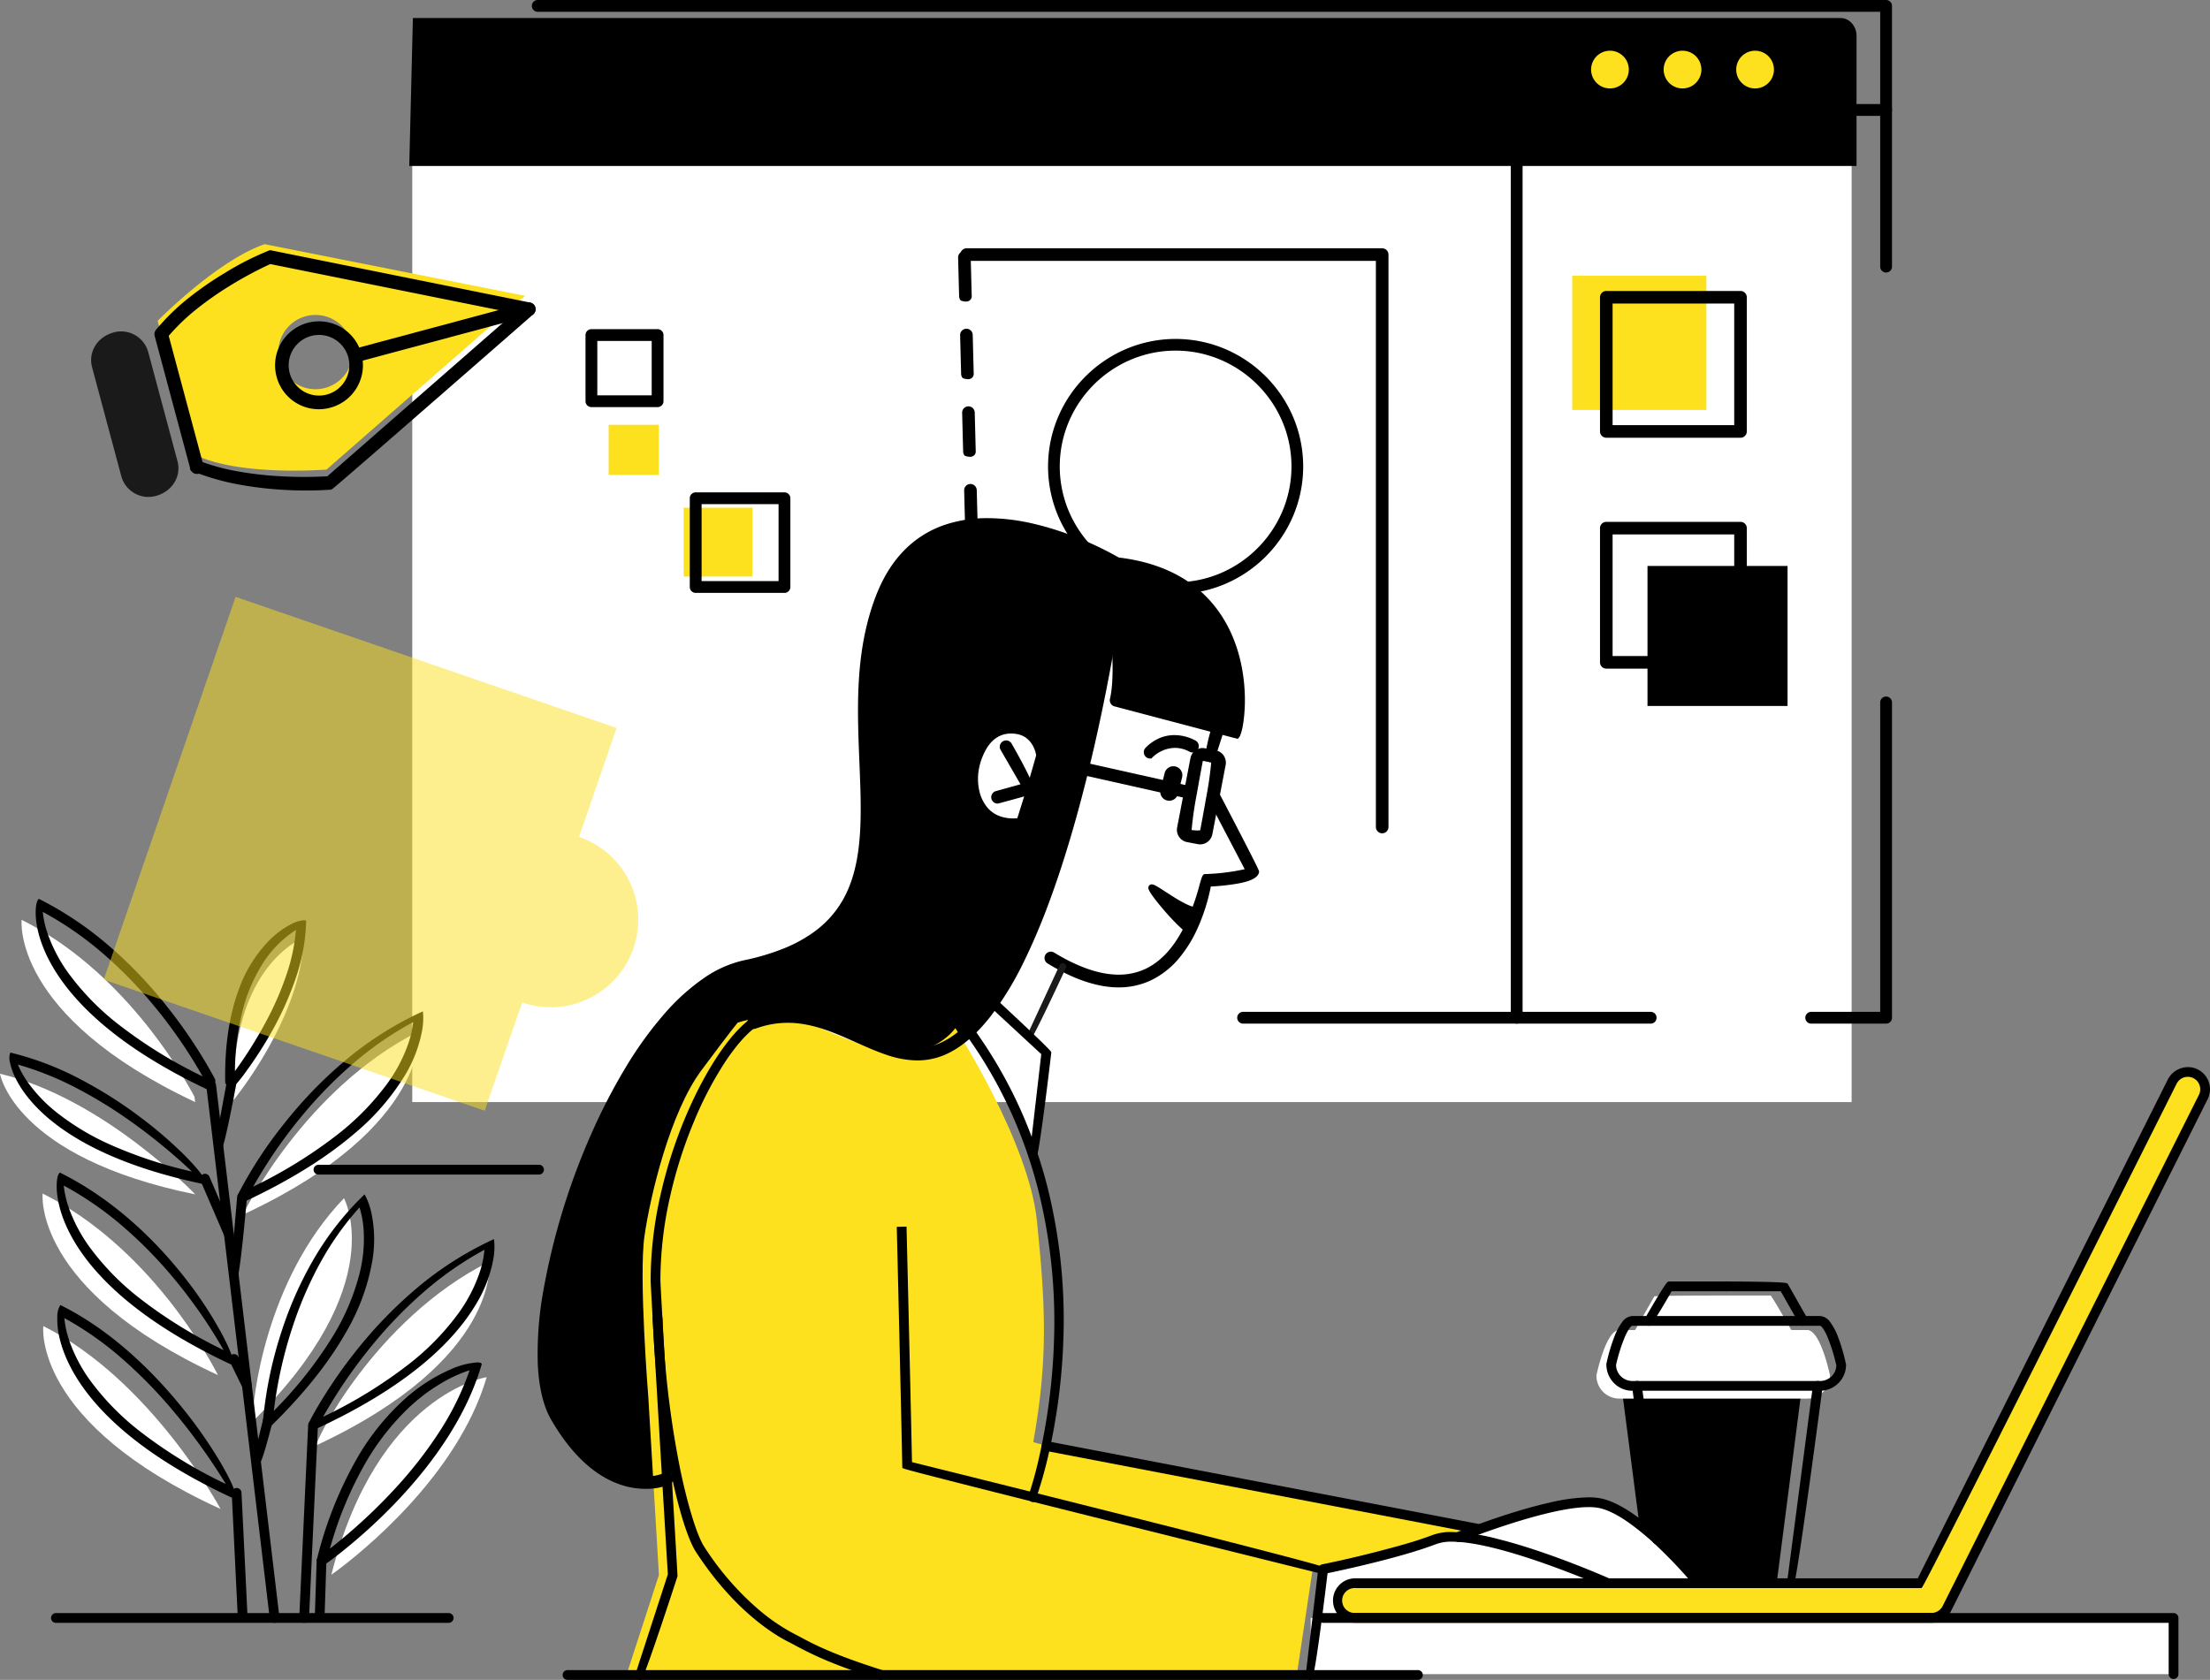 <svg xmlns="http://www.w3.org/2000/svg" width="755.853" height="574.703" viewBox="0 0 755.853 574.703"><rect x="0" y="0" width="755.853" height="574.703" fill="#808080" stroke="none"/><g transform="translate(-124.001 -1276.133)"><rect width="295.098" height="19.229" transform="translate(572.29 1829.654)" fill="#fff"/><path d="M266.864,393.481H205.019l8.747,67.527h44.392Z" transform="translate(473.508 1356.613)"/><rect width="492.285" height="343.932" transform="translate(265 1309.237)" fill="#fff"/><path d="M111.471,5.269h487.29c2.466,0,4.481,2.292,4.481,5.094V53.878H110.283Z" transform="translate(154.717 1278.029)"/><path d="M110.5,4.269H598.762c3.022,0,5.481,2.734,5.481,6.094V54.878H109.258ZM602.243,52.878V10.363a4.428,4.428,0,0,0-1.067-2.937,3.213,3.213,0,0,0-2.415-1.157H112.447l-1.14,46.609Z" transform="translate(154.717 1278.029)"/><path d="M133.563,20.427a6.453,6.453,0,1,0,6.453-6.452,6.45,6.45,0,0,0-6.453,6.452" transform="translate(584.251 1279.51)" fill="#fde01e"/><path d="M154.772,20.427a6.452,6.452,0,1,0,6.452-6.452,6.446,6.446,0,0,0-6.452,6.452" transform="translate(538.226 1279.51)" fill="#fde01e"/><path d="M175.982,20.427a6.451,6.451,0,1,0,6.446-6.452,6.444,6.444,0,0,0-6.446,6.452" transform="translate(492.199 1279.51)" fill="#fde01e"/><path d="M585.807,245.48l-41.482-10.8a114.556,114.556,0,0,0-.238-31.167s-13.827,71.921-24.379,97.874-23.892,54.935-42.207,53.966-28.377-10.911-39.294-12.49-18.554,1.872-18.554,1.872-18.479,19.254-25.491,44.77-7.9,32.685-7.033,57.666,3.584,53.606,3.584,53.606-14.761,6.595-28.2-8.476S347.88,466.3,348.641,455.658s1.1-28.887,10.515-52.349,18.663-49.523,40.974-69.05c0,0,6.546-6.191,21.462-9.465s30.081-12.122,35.052-29.108,2.427-36.259,1.937-50.206-.116-45.841,14.318-60.515,37.6-11.279,48.753-6.914,22.554,9.456,22.554,9.456,29.472,3.885,36.746,22.564a77.106,77.106,0,0,1,4.856,35.409" transform="translate(-38.6 1281.237)"/><path d="M382.7,503.217a25.056,25.056,0,0,1-9.853-2.022,31.467,31.467,0,0,1-11.083-8.225c-6.287-7.045-10.366-13.7-12.469-20.346a44.008,44.008,0,0,1-1.654-17.038c.069-.971.134-2.009.2-3.108a185.333,185.333,0,0,1,2.221-20.823,139.914,139.914,0,0,1,8.159-28.719c.668-1.664,1.348-3.375,2.006-5.03,4.413-11.1,8.976-22.577,15.059-33.606a126.026,126.026,0,0,1,10.447-16.1,102.675,102.675,0,0,1,13.72-14.681,29.121,29.121,0,0,1,5.321-3.636,60.852,60.852,0,0,1,16.6-6.064,53.848,53.848,0,0,0,20.868-9.231,36.552,36.552,0,0,0,13.438-19.18,81.806,81.806,0,0,0,2.939-20.974c.183-7.075-.234-14.141-.6-20.375-.178-3.017-.346-5.866-.44-8.54a161.449,161.449,0,0,1,1.578-30.178c2.242-14.111,6.625-24.565,13.026-31.073a35.069,35.069,0,0,1,13.8-8.593A46.541,46.541,0,0,1,501.09,173.3a59.418,59.418,0,0,1,20.926,3.815c10.413,4.074,21.165,8.837,22.467,9.416a73.741,73.741,0,0,1,15.739,4.32,50.283,50.283,0,0,1,12.54,7.025,28.231,28.231,0,0,1,9.122,11.828,77.137,77.137,0,0,1,3.879,13.588,82.051,82.051,0,0,1,1.344,11.436,62.7,62.7,0,0,1-.31,10.891l-.16,1.106-43.436-11.3.135-.891c.006-.037.573-3.826.825-9.5a116.051,116.051,0,0,0-.3-15.182c-1.416,7.066-3.959,19.461-7.026,33.094-2.776,12.336-5.432,23.259-7.9,32.467a239.054,239.054,0,0,1-8.3,26.36c-2.19,5.386-5.117,12.443-8.345,19.257a142.8,142.8,0,0,1-9.6,17.484,53.466,53.466,0,0,1-11.149,12.811,25.523,25.523,0,0,1-6.3,3.717,18.51,18.51,0,0,1-6.845,1.344c-.313,0-.631-.008-.946-.025-11.086-.585-19.118-4.362-26.2-7.694-4.777-2.246-8.9-4.186-13.181-4.805a39.169,39.169,0,0,0-5.577-.4,34.117,34.117,0,0,0-12.251,2.124,113.848,113.848,0,0,0-9.9,12.578,121.943,121.943,0,0,0-8.353,14.066,95.509,95.509,0,0,0-6.858,17.551c-3.4,12.384-5.432,20.657-6.439,28.891-1.012,8.275-.977,16.392-.559,28.475.857,24.659,3.553,53.26,3.58,53.546l.068.715-.656.293A22.268,22.268,0,0,1,382.7,503.217ZM501.09,175.3a44.55,44.55,0,0,0-14.46,2.259,33.087,33.087,0,0,0-13.019,8.1c-6.1,6.206-10.3,16.294-12.477,29.985a159.429,159.429,0,0,0-1.555,29.794c.093,2.649.261,5.487.438,8.492.37,6.274.79,13.385.6,20.545a83.755,83.755,0,0,1-3.019,21.485,37.982,37.982,0,0,1-5.624,11.557,40.7,40.7,0,0,1-8.528,8.657,55.855,55.855,0,0,1-21.646,9.59,58.96,58.96,0,0,0-15.967,5.81,27.679,27.679,0,0,0-5.023,3.407l-.027.025a99.271,99.271,0,0,0-13.463,14.405,124.042,124.042,0,0,0-10.282,15.85c-6.022,10.919-10.562,22.337-14.952,33.379-.658,1.656-1.339,3.368-2.008,5.035a137.942,137.942,0,0,0-8.044,28.313,183.64,183.64,0,0,0-2.2,20.61c-.07,1.1-.135,2.145-.2,3.124a42.146,42.146,0,0,0,1.566,16.292c2.016,6.371,5.959,12.788,12.055,19.618a29.491,29.491,0,0,0,10.373,7.716,23.068,23.068,0,0,0,9.071,1.862,21.9,21.9,0,0,0,6.945-1.1c-.433-4.714-2.737-30.436-3.518-52.906-.421-12.185-.455-20.381.572-28.787,1.022-8.357,3.071-16.7,6.5-29.178A97.527,97.527,0,0,1,400.21,371.3a123.981,123.981,0,0,1,8.5-14.31,110.829,110.829,0,0,1,10.219-12.943l.134-.14.176-.08a34.665,34.665,0,0,1,13.245-2.373,41.184,41.184,0,0,1,5.863.422c4.574.662,9.029,2.757,13.746,4.975,6.92,3.254,14.764,6.943,25.458,7.507.28.015.562.022.84.022a16.52,16.52,0,0,0,6.107-1.2,23.534,23.534,0,0,0,5.8-3.43,52.278,52.278,0,0,0,10.716-12.34,140.864,140.864,0,0,0,9.461-17.239c3.207-6.769,6.12-13.792,8.3-19.154A237.227,237.227,0,0,0,527,274.894c2.456-9.181,5.106-20.077,7.875-32.386,4.718-20.967,8.193-39,8.227-39.179l1.97.032a109.368,109.368,0,0,1,1.083,21.788c-.187,4.206-.537,7.338-.722,8.791l39.506,10.281a68.513,68.513,0,0,0,.166-9.452,80.039,80.039,0,0,0-1.316-11.137,75.123,75.123,0,0,0-3.771-13.2,26.266,26.266,0,0,0-8.5-10.984,48.3,48.3,0,0,0-12.042-6.737,72.33,72.33,0,0,0-15.4-4.215l-.144-.019-.133-.059c-.114-.051-11.505-5.132-22.51-9.438a53.468,53.468,0,0,0-8.988-2.563A58.2,58.2,0,0,0,501.09,175.3Z" transform="translate(-38.6 1281.237)"/><path d="M583.741,243.089l-34-8.854s2.548-16.036,0-32.037c0,0-21.547,70.85-32.1,96.8s-24.017,56.329-42.2,53.969c-17.913-2.33-18.1-8.03-29.014-9.609a52.065,52.065,0,0,0-20.062,1.134s-18.7,18.308-25.709,43.825-8.078,32.289-7.207,57.267,3.272,55.236,3.272,55.236-14.761,6.595-28.2-8.475-14.633-28.475-13.873-39.109,1.106-26.427,10.516-49.887,17.416-44.892,35.787-63.806c0,0,9.273-11.1,22.191-13.95,14.916-3.294,33.449-10.431,39.665-31.169,5.069-16.951,1.387-38.444.907-52.394s.48-41.532,14.916-56.21,30.382-12.665,45.108-8.913c11.615,2.959,27.018,11.011,27.018,11.011s20.856,1.078,28.135,19.761a77.075,77.075,0,0,1,4.852,35.412" transform="translate(-44.606 1281.2)"/><path d="M388.709,503.254a25.057,25.057,0,0,1-9.853-2.021,31.468,31.468,0,0,1-11.083-8.224,63.926,63.926,0,0,1-8.071-11.146A49,49,0,0,1,355.3,471.4a51.8,51.8,0,0,1-1.647-18.24c.059-.839.116-1.7.176-2.62a163.3,163.3,0,0,1,2.193-19.6,143.273,143.273,0,0,1,8.216-27.966q.7-1.756,1.4-3.5c4.459-11.151,8.672-21.683,14.006-31.8a135.264,135.264,0,0,1,9-14.817,113.793,113.793,0,0,1,11.57-13.993,50.866,50.866,0,0,1,13.543-10.778,35.808,35.808,0,0,1,9.174-3.477c9.353-2.065,16.8-4.977,22.76-8.9a40.144,40.144,0,0,0,9.61-8.751,38.756,38.756,0,0,0,6.553-12.827,73.187,73.187,0,0,0,2.6-20.43c.05-7.074-.514-14.242-1.012-20.565-.314-3.984-.61-7.748-.725-11.077a131.045,131.045,0,0,1,1.879-28.052c2.391-12.615,6.874-22.336,13.324-28.894a44.2,44.2,0,0,1,6.766-5.671,36.641,36.641,0,0,1,6.953-3.681,37.648,37.648,0,0,1,14.12-2.568,75.437,75.437,0,0,1,18.229,2.74,114,114,0,0,1,18.028,6.672c4.614,2.073,8.178,3.891,9.018,4.324a38.437,38.437,0,0,1,11.454,2.938,33.662,33.662,0,0,1,9.614,6.1,29.992,29.992,0,0,1,7.723,11.344A77.025,77.025,0,0,1,583.7,220.9a82,82,0,0,1,1.343,11.438,62.728,62.728,0,0,1-.312,10.9l-.16,1.106-35.96-9.364.142-.9c.006-.04.635-4.048.946-9.943a113.672,113.672,0,0,0-.354-17.231c-2.017,6.561-6.079,19.685-10.744,34.266-11.094,34.671-17.017,50.788-20.032,58.2-4.912,12.085-10.725,25.874-17.556,36.58a54.715,54.715,0,0,1-10.844,12.973,24.744,24.744,0,0,1-6.109,3.79,17.113,17.113,0,0,1-6.631,1.378h0a16.492,16.492,0,0,1-2.115-.138c-10.323-1.343-14.872-3.79-18.885-5.949a27.269,27.269,0,0,0-10.143-3.662,48.31,48.31,0,0,0-6.876-.482,51.263,51.263,0,0,0-12.521,1.52,104.242,104.242,0,0,0-9.959,12.069,112.568,112.568,0,0,0-8.42,13.734,90.354,90.354,0,0,0-6.887,17.393c-3.535,12.864-5.516,20.835-6.532,28.7-1.071,8.288-1.046,16.642-.64,28.27.861,24.672,3.246,54.889,3.27,55.192l.056.7-.645.288A22.276,22.276,0,0,1,388.709,503.254ZM505.754,175.2a35.687,35.687,0,0,0-13.383,2.428,34.64,34.64,0,0,0-6.572,3.48,42.2,42.2,0,0,0-6.458,5.415c-13.919,14.152-15.14,40.831-14.629,55.474.113,3.286.408,7.028.72,10.99.5,6.364,1.069,13.576,1.018,20.736a75.121,75.121,0,0,1-2.686,20.989,40.748,40.748,0,0,1-6.893,13.485,42.138,42.138,0,0,1-10.086,9.19c-6.17,4.061-13.834,7.065-23.429,9.184a33.8,33.8,0,0,0-8.634,3.273,46.051,46.051,0,0,0-6.86,4.547,46.669,46.669,0,0,0-6.144,5.8l-.024.028-.026.027a111.8,111.8,0,0,0-11.393,13.775,133.3,133.3,0,0,0-8.864,14.6c-5.286,10.022-9.479,20.507-13.918,31.607q-.7,1.742-1.4,3.5a141.3,141.3,0,0,0-8.1,27.579,161.593,161.593,0,0,0-2.165,19.375c-.06.919-.117,1.786-.176,2.631a49.876,49.876,0,0,0,1.575,17.547,46.993,46.993,0,0,0,4.227,10.031,61.928,61.928,0,0,0,7.819,10.794,29.492,29.492,0,0,0,10.372,7.715,23.067,23.067,0,0,0,9.07,1.862,21.765,21.765,0,0,0,6.957-1.1c-.373-4.819-2.429-31.983-3.217-54.534-.409-11.732-.433-20.171.656-28.6,1.031-7.98,3.027-16.017,6.587-28.971a92.373,92.373,0,0,1,7.051-17.806,114.609,114.609,0,0,1,8.584-13.991,101.231,101.231,0,0,1,10.339-12.477l.178-.174.238-.071a51.193,51.193,0,0,1,13.326-1.668,50.319,50.319,0,0,1,7.162.5,29.281,29.281,0,0,1,10.8,3.88c3.861,2.077,8.238,4.431,18.2,5.727a14.5,14.5,0,0,0,1.857.121h0a15.125,15.125,0,0,0,5.858-1.223,22.756,22.756,0,0,0,5.609-3.489,53.546,53.546,0,0,0,10.431-12.505c6.74-10.564,12.51-24.255,17.389-36.258,10.413-25.611,31.852-96.005,32.068-96.713l1.944.134a106.807,106.807,0,0,1,.967,22.23c-.233,4.4-.632,7.712-.837,9.223l32.018,8.337a68.521,68.521,0,0,0,.167-9.456,80.009,80.009,0,0,0-1.314-11.138,75.015,75.015,0,0,0-3.771-13.2,28.013,28.013,0,0,0-7.18-10.567,31.633,31.633,0,0,0-9.013-5.735,36.453,36.453,0,0,0-11.062-2.823l-.217-.012-.194-.1c-.153-.08-15.435-8.032-26.8-10.928A73.588,73.588,0,0,0,505.754,175.2Z" transform="translate(-44.606 1281.2)"/><path d="M422.652,234.864l-7.207,24.392s-16.611,1.106-17.167-12.192,6.476-20.7,11.086-20.949,10.684-.57,13.289,8.749" transform="translate(58.041 1299.027)" fill="#fff"/><path d="M365.819,235.576l-1.621-1.7-4.145-.97-2.02,1.33-4.768,23.892,1.156,2.18,4.61,1.036,2.36-1.211Z" transform="translate(175.321 1301.392)" fill="#fff"/><path d="M422.909,313.54l-17.9-17.234-7.607,8.4s20.167,39.669,21.421,44.059Z" transform="translate(58.911 1323.194)" fill="#fff"/><path d="M574.288,474.823l-5.366,2.8h-5.1l-41.038,10.8-5.433,36.171-229.631,1.3,11.441-35.231-3.647-61.015s-3.294-41.111-1.3-54.943,8.773-42.318,19.464-56.689,12.434-16.323,12.434-16.323,11.5-3.8,19.59-1.387,26.38,11.955,36.2,11.853c12.876-.133,18.631-8.579,18.631-8.579s25.221,38.752,27.945,66.218,4,46.022-1.274,75.309c-.161,1.464,147.081,29.723,147.081,29.723" transform="translate(50.206 1324.293)" fill="#fde01e"/><path d="M361.772,450.958H244.084s-7.033.966-5.885,5.229a14.36,14.36,0,0,0,3.88,6.627l-10.723.028,1.971-16.96L275.554,435.1h5.1s28.621-10.82,40.047-11.847,17.3,4.884,19.957,6.98,21.115,20.724,21.115,20.724" transform="translate(343.206 1366.812)" fill="#fff"/><path d="M246.079,271.863c0,7.271,3.857,13.162,8.612,13.162s8.614-5.892,8.614-13.162-3.857-13.16-8.614-13.16-8.612,5.9-8.612,13.16" transform="translate(421.886 1310.263)" fill="#fff"/><path d="M108.4,488.6H302.046L388.07,316.959a5.926,5.926,0,1,1,10.6,5.31L310.987,497.217a5.92,5.92,0,0,1-6.218,3.168c-.681.063-196.367.063-196.367.063a5.925,5.925,0,1,1,0-11.849" transform="translate(478.887 1329.172)" fill="#fde01e"/><path d="M197.96,397.9c.556-2.594,3.563-15.5,7.818-15.5H211.2l6.533-11.481c.535-.312,20.16-.312,20.16-.312h19.63c.528.312,7.068,11.793,7.068,11.793H270c4.256,0,7.271,12.911,7.827,15.5A7.853,7.853,0,0,1,270,405.867H205.778a7.842,7.842,0,0,1-7.831-7.835.392.392,0,0,1,.013-.129" transform="translate(472.052 1348.747)" fill="#fff"/><rect width="23.536" height="23.536" transform="translate(357.821 1449.826)" fill="#fde01e"/><rect width="17.163" height="17.166" transform="translate(332.169 1421.462)" fill="#fde01e"/><path d="M598.209,361.979s4.3,33.13-59.08,62.8c-1.219,0,19.506-42.974,59.08-62.8" transform="translate(-306.844 1345.78)" fill="#fff"/><path d="M607.58,378.379c36.914,18.5,60.62,62.574,60.62,62.574-64.754-29.594-60.62-62.574-60.62-62.574" transform="translate(-468.762 1351.42)" fill="#fff"/><path d="M592.932,391.385c-9.971,33.994-43.389,60.393-51.382,66.326l-1.751,1.267c15.788-62.052,53.133-67.593,53.133-67.593" transform="translate(-302.474 1355.894)" fill="#fff"/><path d="M605.419,345.837s16.3,29.609-31.3,76.447c-.048-7.292,4.435-48.515,31.3-76.447" transform="translate(-363.773 1340.229)" fill="#fff"/><path d="M617.229,303.316s3.641,32.36-58.342,61.86l-1.922.86c.452-.93,21.12-43.1,60.264-62.72" transform="translate(-349.881 1325.605)" fill="#fff"/><path d="M610.381,279.553c-.423,26.931-23.905,55.481-23.905,55.481-1.3-46.247,23.905-55.481,23.905-55.481" transform="translate(-382.587 1317.433)" fill="#fff"/><path d="M614.025,274.963c34.114,17.1,54.182,51.329,59.08,60.46l.277,1.894c-63.071-29.633-59.357-62.353-59.357-62.353" transform="translate(-482.622 1315.854)" fill="#fff"/><path d="M608.235,344.639c36.746,18.413,57.21,56.72,59.956,62.111-63.662-29.387-59.956-62.111-59.956-62.111" transform="translate(-469.651 1339.816)" fill="#fff"/><path d="M680.743,355.414c-62.059-12.627-66.76-41.273-66.76-41.273,35.78,8.57,66.76,41.273,66.76,41.273" transform="translate(-489.982 1329.328)" fill="#fff"/><path d="M539.249,420.917c65.143-29.8,61.642-62.727,61.461-64.121-41.161,18.886-62.305,62.013-62.515,62.443.273,1.47.652,1.677,1.054,1.677m59.164-62.066c-.273,7.068-4.856,34.267-56.917,59.114,4.856-8.976,24.376-42.039,56.917-59.114" transform="translate(-308.183 1343.997)"/><path d="M539.358,421.417h-.109c-1.018,0-1.344-1-1.545-2.086l-.03-.162.072-.148c.056-.116,1.413-2.888,4.089-7.322A166.39,166.39,0,0,1,553.7,394.628a150.958,150.958,0,0,1,19.576-20.547,115.92,115.92,0,0,1,27.221-17.74l.617-.283.088.673a22.931,22.931,0,0,1-.37,6.568,45.193,45.193,0,0,1-5.931,15.162c-4.211,7.051-10.343,13.93-18.227,20.447-9.771,8.077-22.294,15.635-37.222,22.463Zm-.639-2.107a2.652,2.652,0,0,0,.353,1.017.212.212,0,0,0,.09.08c14.8-6.777,27.2-14.269,36.88-22.269,7.8-6.444,13.853-13.237,18.005-20.189a44.2,44.2,0,0,0,5.8-14.823,25.027,25.027,0,0,0,.42-5.575q-.667.312-1.332.635l-.026.685a33.017,33.017,0,0,1-1.711,8.86,53.365,53.365,0,0,1-7.419,14.3,88.351,88.351,0,0,1-17.157,17.6,162.356,162.356,0,0,1-30.914,18.785l-1.386.661.731-1.351c1.258-2.325,3.387-6.062,6.387-10.658a174.441,174.441,0,0,1,11.745-15.944,150.786,150.786,0,0,1,16.959-17.474,119.191,119.191,0,0,1,17.26-12.572,119.422,119.422,0,0,0-19.473,13.759,149.958,149.958,0,0,0-19.446,20.411,165.373,165.373,0,0,0-11.8,16.966C540.352,416.091,539.036,418.674,538.719,419.31Zm59.144-59.6a115.228,115.228,0,0,0-21.06,14.7,149.786,149.786,0,0,0-16.845,17.358,171.849,171.849,0,0,0-17.269,25.072A159.368,159.368,0,0,0,572,398.848a87.356,87.356,0,0,0,16.965-17.4,52.368,52.368,0,0,0,7.282-14.03A33.338,33.338,0,0,0,597.863,359.709Z" transform="translate(-308.183 1343.997)"/><path d="M663.974,438.4c1.759-2.275-22.313-46.454-59.129-64.9-1.859,2.275-5.2,35.059,58.632,64.79a1.181,1.181,0,0,0,.5.109m-58.5-61.947c30.319,16.015,51.585,49.527,57.053,58.8-51.957-24.8-56.739-51.754-57.053-58.8" transform="translate(-460.016 1349.744)"/><path d="M664.219,438.9h-.245a1.672,1.672,0,0,1-.711-.157c-19.364-9.02-34.4-19.183-44.688-30.2-9.425-10.1-12.933-18.9-14.216-24.507a26.691,26.691,0,0,1-.738-7.27,7.214,7.214,0,0,1,.836-3.577l.253-.31.358.179c18.485,9.261,33.019,24.566,41.956,35.775a156.1,156.1,0,0,1,12.258,17.64c2.775,4.7,4.71,8.719,5.174,10.759a1.757,1.757,0,0,1-.088,1.478Zm-59.161-64.731c-.4,1.1-.914,4.44.276,9.64,2.275,9.94,8.854,18.564,13.972,24.047,10.174,10.9,25.058,20.965,44.238,29.915a8.722,8.722,0,0,0-.5-1.717l-.734-.35a164.073,164.073,0,0,1-30.884-18.719,89.157,89.157,0,0,1-17.2-17.5,53.484,53.484,0,0,1-7.489-14.2,32.721,32.721,0,0,1-1.766-8.808l-.039-.872.772.408a111.5,111.5,0,0,1,21.032,14.705A163.416,163.416,0,0,1,643.7,408.059a205.325,205.325,0,0,1,17.782,24.5c-.462-.928-.988-1.927-1.568-2.976a147.8,147.8,0,0,0-11.837-17.787,158.016,158.016,0,0,0-18.835-20.579A111.264,111.264,0,0,0,605.058,374.171Zm.97,3.148a33.083,33.083,0,0,0,1.658,7.649,52.491,52.491,0,0,0,7.351,13.935,88.165,88.165,0,0,0,17.007,17.3,160.947,160.947,0,0,0,29.195,17.878,203.544,203.544,0,0,0-18.3-25.374,162.414,162.414,0,0,0-16.857-17.235A111.427,111.427,0,0,0,606.028,377.319Z" transform="translate(-460.016 1349.744)"/><path d="M542.6,456.607a15.618,15.618,0,0,0,2.441-1.49c9.657-7.166,41.906-33.154,51.816-66.949-1.673-1.429-39.6,4.891-55.391,66.983.676,1.394.907,1.457,1.134,1.457m51.414-67.159c-10.229,31.684-41.094,56.756-49.436,63.084,13.7-49.782,41.882-60.945,49.436-63.084" transform="translate(-308.627 1354.728)"/><path d="M542.674,457.107H542.6c-.575,0-.93-.39-1.584-1.739l-.08-.164.045-.177a133.492,133.492,0,0,1,13.842-34.859,83.033,83.033,0,0,1,16.659-20.514,57.96,57.96,0,0,1,15.125-9.7,26.843,26.843,0,0,1,9.288-2.454c.847,0,1.139.166,1.285.29l.246.21-.091.311c-9.956,33.951-42.317,60.027-52,67.21l0,0a15.089,15.089,0,0,1-2.58,1.561Zm-.683-2.012a4.558,4.558,0,0,0,.586.983,16.942,16.942,0,0,0,2.163-1.365c9.574-7.1,41.458-32.788,51.488-66.2-.089-.007-.2-.012-.337-.012a26.234,26.234,0,0,0-8.9,2.375,56.951,56.951,0,0,0-14.858,9.536,82.036,82.036,0,0,0-16.455,20.269A132.339,132.339,0,0,0,541.991,455.1Zm1.709-1.272.392-1.423a129.954,129.954,0,0,1,12.493-30.676,85.485,85.485,0,0,1,14.668-18.961,63.493,63.493,0,0,1,13.535-10,45.1,45.1,0,0,1,9.086-3.8l.9-.255-.287.889a96.2,96.2,0,0,1-10.922,22.451,145.121,145.121,0,0,1-14.609,18.782,186.872,186.872,0,0,1-24.078,22.1ZM593.234,390.2a45.626,45.626,0,0,0-7.971,3.444,62.5,62.5,0,0,0-13.32,9.839,84.488,84.488,0,0,0-14.494,18.74,127.664,127.664,0,0,0-11.989,29,187.2,187.2,0,0,0,22.754-21.059,144.121,144.121,0,0,0,14.509-18.652A96.109,96.109,0,0,0,593.234,390.2Z" transform="translate(-308.627 1354.728)"/><path d="M570.613,423.644c48.508-47.254,33.008-76.94,32.325-78.179-28.831,27.784-33.462,68.619-34.117,76.523,1.361,1.6,1.575,1.656,1.791,1.656m30.918-75.5c2.352,6.511,8.391,33.137-30.172,71.941,1.169-11.051,6.655-46.491,30.172-71.941" transform="translate(-354.371 1340.101)"/><path d="M570.816,424.144h-.2c-.445,0-.747-.158-2.172-1.832l-.135-.158.017-.207a139.07,139.07,0,0,1,6.516-30.923A127,127,0,0,1,585.1,367.783,101.243,101.243,0,0,1,602.591,345.1l.47-.453.315.572a23.861,23.861,0,0,1,2.11,6.23,43.812,43.812,0,0,1,.23,15.922,73.125,73.125,0,0,1-9.057,24.538c-5.932,10.46-14.578,21.256-25.7,32.088Zm-1.479-2.322a11.929,11.929,0,0,0,1.159,1.237c10.94-10.69,19.449-21.334,25.293-31.639a72.138,72.138,0,0,0,8.939-24.2,42.821,42.821,0,0,0-.22-15.559A25.867,25.867,0,0,0,602.8,346.3q-.517.506-1.028,1.022l.234.647a32.679,32.679,0,0,1,1.729,8.664,49.943,49.943,0,0,1-1.457,15.485,78.883,78.883,0,0,1-9.172,21.522,142.758,142.758,0,0,1-21.388,26.791l-1,1.008.149-1.413a150.234,150.234,0,0,1,6.728-30.676,130.191,130.191,0,0,1,9.03-21.028,103.523,103.523,0,0,1,12.158-17.838A102.772,102.772,0,0,0,585.97,368.28a126,126,0,0,0-10.182,23.058A138.374,138.374,0,0,0,569.337,421.822ZM601.33,349.1A101.081,101.081,0,0,0,587.5,368.8a129.19,129.19,0,0,0-8.96,20.866,150.269,150.269,0,0,0-6.522,29.034,140.062,140.062,0,0,0,20.227-25.573,77.89,77.89,0,0,0,9.059-21.247,48.948,48.948,0,0,0,1.431-15.174A32.852,32.852,0,0,0,601.33,349.1Z" transform="translate(-354.371 1340.101)"/><path d="M557.363,362.837a25.53,25.53,0,0,0,2.4-.956c62.051-29.539,59.174-61.706,59.023-63.06-41.009,18.784-61.614,60.567-62.472,62.334.438,1.555.739,1.681,1.05,1.681m59.088-61.972c-.41,7.046-5.473,33.662-56.477,58.313,5.385-9.907,24.432-41.489,56.477-58.313" transform="translate(-350.582 1324.06)"/><path d="M557.414,363.337h-.051c-.8,0-1.157-.719-1.531-2.046l-.052-.183.083-.171a144.581,144.581,0,0,1,16.238-24.88,147.777,147.777,0,0,1,19.417-20.2,116.684,116.684,0,0,1,27.058-17.49l.629-.288.076.687a23.273,23.273,0,0,1-.438,6.417,45.957,45.957,0,0,1-5.814,14.853,80.889,80.889,0,0,1-17.523,20.1c-9.356,7.958-21.31,15.426-35.53,22.2l-.011.005a23.037,23.037,0,0,1-2.5.989Zm-.567-2.135a2.813,2.813,0,0,0,.482,1.128c.379-.108,1.5-.578,2.223-.9,57.415-27.332,58.963-56.821,58.782-61.847q-.674.314-1.346.64l-.039.674a33.191,33.191,0,0,1-1.851,8.751,54.209,54.209,0,0,1-7.509,14.068A89.822,89.822,0,0,1,590.57,341.05a163.448,163.448,0,0,1-30.377,18.579l-1.4.676.742-1.365a165.538,165.538,0,0,1,18.3-26.646A147.871,147.871,0,0,1,594.539,315.3a120.15,120.15,0,0,1,16.342-11.875,119.962,119.962,0,0,0-18.713,13.189,146.774,146.774,0,0,0-19.285,20.064A144.817,144.817,0,0,0,556.848,361.2Zm59.034-59.468a116.143,116.143,0,0,0-20.69,14.327A146.872,146.872,0,0,0,578.6,332.937a165.973,165.973,0,0,0-17.422,25.1,160.436,160.436,0,0,0,28.772-17.77,88.829,88.829,0,0,0,16.833-17.14,53.214,53.214,0,0,0,7.372-13.806A33.591,33.591,0,0,0,615.882,301.733Z" transform="translate(-350.582 1324.06)"/><path d="M587.747,332.105c1.872-1.6,24.645-29.6,25.075-56.63-2.633-.731-27.554,8.926-26.671,54.991.934,1.49,1.257,1.638,1.6,1.638m22.666-54.743c-1.226,21.5-16.8,43.884-21.942,50.723.021-35.624,16.586-47.737,21.942-50.723" transform="translate(-384.626 1316.018)"/><path d="M587.932,332.605h-.185c-.657,0-1.11-.42-2.02-1.873l-.074-.117,0-.139c-.228-11.9,1.251-22.38,4.4-31.146a46.756,46.756,0,0,1,10.343-17.175,30.433,30.433,0,0,1,7.314-5.6,11.809,11.809,0,0,1,4.777-1.617,1.771,1.771,0,0,1,.475.056l.372.1-.006.386a65.6,65.6,0,0,1-3.863,20.179,108.724,108.724,0,0,1-8.2,17.907,133.245,133.245,0,0,1-8.463,13.107,51.613,51.613,0,0,1-4.725,5.808Zm-1.284-2.287a4.73,4.73,0,0,0,.954,1.234,111.306,111.306,0,0,0,12.788-18.475,107.722,107.722,0,0,0,8.123-17.741,65.1,65.1,0,0,0,3.8-19.392,11.959,11.959,0,0,0-4.138,1.493,29.425,29.425,0,0,0-7.07,5.417,45.768,45.768,0,0,0-10.116,16.813C587.9,308.285,586.437,318.6,586.648,330.318Zm1.323-.734v-1.5a89.155,89.155,0,0,1,2.7-22.662,56.939,56.939,0,0,1,6.343-15.2c4.83-7.882,10.315-11.715,13.154-13.3l.794-.443-.052.908c-.529,9.282-3.745,19.731-9.558,31.058a142.934,142.934,0,0,1-12.484,19.937Zm21.881-51.315a36.98,36.98,0,0,0-11.983,12.477,55.942,55.942,0,0,0-6.229,14.933,86.754,86.754,0,0,0-2.656,20.877,142.231,142.231,0,0,0,11.482-18.564,102.484,102.484,0,0,0,6.25-14.753A64.173,64.173,0,0,0,609.852,278.269Z" transform="translate(-384.626 1316.018)"/><path d="M668.776,334.645a4.443,4.443,0,0,0,.875-3.231c-5.471-10.351-25.568-44.216-59.719-61.328-1.838,2.283-4.755,34.8,58.34,64.45a1.216,1.216,0,0,0,.5.109m-58.194-61.6c31.663,16.613,50.707,47.784,56.451,58.307-50.995-24.651-56.048-51.267-56.451-58.307" transform="translate(-472.527 1314.178)"/><path d="M669.006,335.145h-.229a1.721,1.721,0,0,1-.712-.154c-19.238-9.039-34.181-19.207-44.421-30.222-9.365-10.075-12.864-18.83-14.149-24.4s-.733-9.624.048-10.6l.253-.314.361.181a116.712,116.712,0,0,1,23.069,15.412,149.182,149.182,0,0,1,17.705,17.913,171.916,171.916,0,0,1,12.3,16.634c3.249,4.993,5.524,9.054,6.86,11.582l.04.076.013.085a4.925,4.925,0,0,1-.99,3.63ZM610.15,270.756a9.1,9.1,0,0,0-.406,2.567,25.446,25.446,0,0,0,.724,6.82c2.28,9.877,8.821,18.473,13.908,23.945,10.152,10.921,24.992,21.013,44.109,30a.627.627,0,0,0,.074.028,4.04,4.04,0,0,0,.606-2.548,167.165,167.165,0,0,0-19-27.957,148.184,148.184,0,0,0-17.586-17.793A116,116,0,0,0,610.15,270.756Zm58.069,61.727-1.4-.678a163.373,163.373,0,0,1-30.37-18.579,89.771,89.771,0,0,1-17.014-17.336,54.169,54.169,0,0,1-7.5-14.066,33.112,33.112,0,0,1-1.846-8.747l-.05-.882.782.41a116.024,116.024,0,0,1,21.463,14.7,147.453,147.453,0,0,1,16.631,16.855,167.436,167.436,0,0,1,18.563,26.952Zm-57.068-58.568a33.514,33.514,0,0,0,1.724,7.584,53.172,53.172,0,0,0,7.366,13.8,88.777,88.777,0,0,0,16.826,17.139,160.352,160.352,0,0,0,28.76,17.767,167.7,167.7,0,0,0-17.682-25.4,146.449,146.449,0,0,0-16.518-16.741A115.564,115.564,0,0,0,611.151,273.916Z" transform="translate(-472.527 1314.178)"/><path d="M664.108,404.332c-.648-6.385-21.55-45.882-58.863-64.572-1.839,2.282-4.755,34.817,58.37,64.461a1.116,1.116,0,0,0,.493.112m-58.215-61.614c31.817,16.712,51.155,48.662,56.454,58.307-51-24.645-56.048-51.261-56.454-58.307" transform="translate(-460.653 1338.139)"/><path d="M664.661,404.832h-.553a1.611,1.611,0,0,1-.711-.161c-19.243-9.037-34.192-19.205-44.436-30.223-9.369-10.078-12.869-18.836-14.155-24.408s-.733-9.623.049-10.593l.253-.314.36.181c20.072,10.054,34.655,25.693,43.354,37.043a132.905,132.905,0,0,1,11.5,17.584c2.456,4.563,4.1,8.526,4.281,10.341Zm-59.2-64.4a9.094,9.094,0,0,0-.406,2.566,25.443,25.443,0,0,0,.724,6.819c2.28,9.881,8.824,18.479,13.913,23.952,10.092,10.855,24.816,20.89,43.768,29.83a17.729,17.729,0,0,0-.55-1.743l-.783-.378A163.329,163.329,0,0,1,631.755,382.9a89.733,89.733,0,0,1-17.014-17.335,54.158,54.158,0,0,1-7.5-14.068,33.171,33.171,0,0,1-1.846-8.751l-.051-.882.782.411a115.452,115.452,0,0,1,21.593,14.868A149.705,149.705,0,0,1,644.446,374.2a171.627,171.627,0,0,1,17.07,24.331c-.56-1.207-1.246-2.58-2.073-4.117a131.888,131.888,0,0,0-11.415-17.45C639.457,365.781,625.138,350.406,605.462,340.43Zm1,3.157a33.567,33.567,0,0,0,1.724,7.587,53.165,53.165,0,0,0,7.366,13.805,88.739,88.739,0,0,0,16.826,17.138,160.294,160.294,0,0,0,28.756,17.76,169.879,169.879,0,0,0-17.453-25.034A148.706,148.706,0,0,0,627.064,357.9,115.057,115.057,0,0,0,606.461,343.586Z" transform="translate(-460.653 1338.139)"/><path d="M677.77,353.182c1.134-2.717-30.188-35.438-65.892-43.989-1.232,2.527,4.089,30.805,65.111,43.764a1.744,1.744,0,0,0,.781.224m-64.463-41.21c28.835,7.667,54.477,30.925,62,38.223-48.537-10.856-59.692-31.908-62-38.223" transform="translate(-484.013 1327.626)"/><path d="M678.1,353.682h-.333a2.138,2.138,0,0,1-.94-.247c-19.1-4.062-34.6-10.014-46.055-17.688-10.4-6.971-15.245-13.878-17.472-18.445a21.687,21.687,0,0,1-1.877-5.352,5.525,5.525,0,0,1,0-2.975l.176-.36.39.093a104.279,104.279,0,0,1,23.879,9.207A147.869,147.869,0,0,1,656.2,330.863a143.463,143.463,0,0,1,14.706,12.649c3.532,3.517,6.167,6.652,7.049,8.387a1.8,1.8,0,0,1,.277,1.476ZM612.246,309.8c-.086.977.206,3.48,1.955,7.066,2.174,4.456,6.91,11.206,17.13,18.053,11.36,7.611,26.756,13.517,45.761,17.553l.032.007a10.546,10.546,0,0,0-.986-1.58l-.945-.211a153.69,153.69,0,0,1-29.937-9.7,86.381,86.381,0,0,1-18.6-11.217,52.158,52.158,0,0,1-9.922-10.4,31.655,31.655,0,0,1-3.894-7.226l-.329-.9.927.246a105.746,105.746,0,0,1,20.894,8.219,155.968,155.968,0,0,1,18.256,11.1,195.735,195.735,0,0,1,21.472,17.5c-.548-.628-1.151-1.293-1.8-1.982a133.8,133.8,0,0,0-14.351-12.9,149.331,149.331,0,0,0-21.024-13.853A105.146,105.146,0,0,0,612.246,309.8Zm1.887,2.919a32.2,32.2,0,0,0,3.415,6.079,51.165,51.165,0,0,0,9.733,10.2,85.388,85.388,0,0,0,18.388,11.084,150.346,150.346,0,0,0,27.982,9.23,194.509,194.509,0,0,0-21.642-17.675A154.964,154.964,0,0,0,633.872,320.6,105.894,105.894,0,0,0,614.134,312.716Z" transform="translate(-484.013 1327.626)"/><path d="M615.746,500.729a1.2,1.2,0,0,0,1.163-1.309l-21.669-182a1.114,1.114,0,0,0-1.3-1.023,1.177,1.177,0,0,0-1.025,1.3l21.672,182a1.175,1.175,0,0,0,1.162,1.032" transform="translate(-397.827 1330.099)"/><path d="M615.773,501.229h-.027a1.671,1.671,0,0,1-1.659-1.473l-21.672-182a1.678,1.678,0,0,1,1.46-1.858,1.912,1.912,0,0,1,.247-.016,1.611,1.611,0,0,1,1.613,1.475L617.4,499.361a1.609,1.609,0,0,1-.339,1.2,1.847,1.847,0,0,1-1.267.664Zm-21.65-184.348a.915.915,0,0,0-.12.008H594a.676.676,0,0,0-.588.748l21.672,182a.679.679,0,0,0,.64.591.848.848,0,0,0,.564-.289.608.608,0,0,0,.128-.461l-21.669-182A.617.617,0,0,0,594.122,316.881Z" transform="translate(-397.827 1330.099)"/><path d="M584.294,471.02a1.173,1.173,0,0,0,1.169-1.117l3.043-65.909a1.17,1.17,0,0,0-1.114-1.226,1.183,1.183,0,0,0-1.224,1.113l-3.047,65.911a1.175,1.175,0,0,0,1.117,1.228Z" transform="translate(-356.27 1359.808)"/><path d="M584.294,471.52h-.078a1.678,1.678,0,0,1-1.595-1.749l3.047-65.913a1.672,1.672,0,0,1,1.724-1.59h.022a1.675,1.675,0,0,1,1.592,1.746l-3.043,65.912A1.667,1.667,0,0,1,584.294,471.52Zm-.044-1h.044a.677.677,0,0,0,.67-.639l3.043-65.91a.673.673,0,0,0-.626-.7.686.686,0,0,0-.713.634l-3.047,65.912A.676.676,0,0,0,584.25,470.52Z" transform="translate(-356.27 1359.808)"/><path d="M582.129,459.051a1.176,1.176,0,0,0,1.173-1.128l.64-19.4a1.173,1.173,0,0,0-1.13-1.211,1.116,1.116,0,0,0-1.211,1.126l-.641,19.4a1.173,1.173,0,0,0,1.128,1.211Z" transform="translate(-348.801 1371.686)"/><path d="M582.129,459.551h-.058a1.674,1.674,0,0,1-1.611-1.726l.641-19.411a1.609,1.609,0,0,1,1.618-1.607c.039,0,.078,0,.117,0a1.673,1.673,0,0,1,1.6,1.727l-.64,19.4A1.685,1.685,0,0,1,582.129,459.551Zm-.032-1h.032a.677.677,0,0,0,.674-.645l.64-19.4a.669.669,0,0,0-.182-.483.661.661,0,0,0-.464-.211h-.019l-.058,0a.624.624,0,0,0-.619.649l-.641,19.4A.672.672,0,0,0,582.1,458.551Z" transform="translate(-348.801 1371.686)"/><path d="M604.277,465.012a1.183,1.183,0,0,0,1.169-1.226l-2.079-42.7a1.173,1.173,0,0,0-2.342.113l2.083,42.7a1.173,1.173,0,0,0,1.169,1.117" transform="translate(-397.269 1365.724)"/><path d="M604.289,465.512h-.012a1.667,1.667,0,0,1-1.669-1.594l-2.083-42.7a1.683,1.683,0,0,1,1.585-1.749h.032a1.686,1.686,0,0,1,1.724,1.591l2.079,42.7a1.686,1.686,0,0,1-1.644,1.749Zm-2.141-45.042a.671.671,0,0,0-.625.7l2.083,42.7a.678.678,0,0,0,.658.641.687.687,0,0,0,.682-.7l-2.079-42.7A.681.681,0,0,0,602.148,420.47Z" transform="translate(-397.269 1365.724)"/><path d="M595.592,417.761c1.134-.892,4.757-15.542,4.757-15.542a1.17,1.17,0,1,0-2.273-.558l-3.619,14.65a1.158,1.158,0,0,0,.855,1.415.945.945,0,0,0,.28.035" transform="translate(-383.333 1359.117)"/><path d="M595.765,418.261h-.173a1.425,1.425,0,0,1-.413-.053,1.658,1.658,0,0,1-1.206-2.022l3.618-14.645a1.681,1.681,0,0,1,1.6-1.281,1.563,1.563,0,0,1,.428.06,1.663,1.663,0,0,1,1.213,2.02c-.009.035-.919,3.711-1.957,7.449-2.139,7.706-2.726,8.168-2.977,8.365Zm3.428-17a.68.68,0,0,0-.631.52l-3.619,14.65a.654.654,0,0,0,.071.5.663.663,0,0,0,.369.291c.267-.446.965-2.05,2.559-7.8,1.022-3.689,1.913-7.288,1.922-7.324a.664.664,0,0,0-.491-.809l-.022-.006A.563.563,0,0,0,599.193,401.261Z" transform="translate(-383.333 1359.117)"/><path d="M605.551,397.284c1.093-.4,1.337-1.1,1.05-1.684l-4.42-9.059a1.171,1.171,0,0,0-2.1,1.029l4.422,9.059a1.174,1.174,0,0,0,1.054.654" transform="translate(-397.102 1354.001)"/><path d="M605.641,397.784h-.089a1.684,1.684,0,0,1-1.5-.934l-4.422-9.061a1.675,1.675,0,0,1,.769-2.234,1.637,1.637,0,0,1,.732-.171,1.68,1.68,0,0,1,1.5.938l4.42,9.059a1.47,1.47,0,0,1,.059,1.206,2.17,2.17,0,0,1-1.385,1.166Zm-4.513-11.4a.648.648,0,0,0-.29.068.674.674,0,0,0-.311.9l4.421,9.058a.677.677,0,0,0,.523.369,1.223,1.223,0,0,0,.71-.563.471.471,0,0,0-.028-.4l-4.421-9.061A.674.674,0,0,0,601.127,386.385Z" transform="translate(-397.102 1354.001)"/><path d="M602.36,374.394c1.169-1.075,3.532-28.414,3.532-28.414a1.18,1.18,0,0,0-1.074-1.267,1.338,1.338,0,0,0-1.269,1.075l-2.359,27.335a1.176,1.176,0,0,0,1.071,1.271Z" transform="translate(-397.937 1339.842)"/><path d="M602.555,374.894l-.336,0a1.676,1.676,0,0,1-1.526-1.813l2.359-27.341a1.624,1.624,0,0,1,.666-1.127,1.907,1.907,0,0,1,1.094-.4h.025l.025,0a1.682,1.682,0,0,1,1.529,1.806c-.006.071-.6,6.922-1.329,13.816-.428,4.052-.819,7.328-1.161,9.735-.2,1.436-.394,2.578-.563,3.395-.258,1.244-.436,1.61-.639,1.8Zm1.492-29.06-2.358,27.331a.667.667,0,0,0,.156.491.676.676,0,0,0,.243.183,31.19,31.19,0,0,0,.867-4.73c.337-2.418.721-5.665,1.141-9.65.715-6.791,1.292-13.457,1.3-13.524a.679.679,0,0,0-.593-.723A.847.847,0,0,0,604.047,345.834Z" transform="translate(-397.937 1339.842)"/><path d="M605.084,339.719c1.148-.953,5.126-22.47,5.126-22.47a1.166,1.166,0,0,0-.933-1.365,1.134,1.134,0,0,0-1.365.934l-3.975,21.515a1.162,1.162,0,0,0,.934,1.365,1.076,1.076,0,0,0,.214.022" transform="translate(-405.939 1329.918)"/><path d="M605.265,340.219h-.18a1.571,1.571,0,0,1-.309-.031,1.672,1.672,0,0,1-1.33-1.947l3.975-21.514a1.635,1.635,0,0,1,1.606-1.369,1.75,1.75,0,0,1,.347.035,1.673,1.673,0,0,1,1.328,1.947c-.01.054-1.008,5.448-2.134,10.888-2.311,11.168-2.887,11.646-3.163,11.876Zm3.762-23.862a.639.639,0,0,0-.623.553l-3.975,21.513a.663.663,0,0,0,.42.752c.278-.589,1.024-2.835,2.782-11.35,1.107-5.36,2.079-10.614,2.089-10.666a.663.663,0,0,0-.533-.783l-.009,0A.749.749,0,0,0,609.027,316.358Z" transform="translate(-405.939 1329.918)"/><path d="M613.892,361.394c1.06-.347,1.33-1.036,1.075-1.627l-8.206-19.061a1.133,1.133,0,0,0-1.528-.613,1.155,1.155,0,0,0-.614,1.533l8.2,19.057a1.159,1.159,0,0,0,1.071.711" transform="translate(-411.581 1338.215)"/><path d="M613.972,361.894h-.08a1.659,1.659,0,0,1-1.532-1.017l-8.2-19.053a1.655,1.655,0,0,1,.866-2.186,1.529,1.529,0,0,1,.674-.155,1.673,1.673,0,0,1,1.522,1.028l8.2,19.058a1.488,1.488,0,0,1,0,1.214,2.117,2.117,0,0,1-1.38,1.086ZM605.7,340.483a.538.538,0,0,0-.243.057l-.032.015a.647.647,0,0,0-.355.357.66.66,0,0,0,.008.514l8.2,19.059a.663.663,0,0,0,.539.4,1.167,1.167,0,0,0,.7-.518.488.488,0,0,0-.008-.407L606.3,340.9A.663.663,0,0,0,605.7,340.483Z" transform="translate(-411.581 1338.215)"/><path d="M353.9,237.256c1.544-4.6,3.431-10.614,3.444-10.669a1.17,1.17,0,0,0-.757-1.472,1.156,1.156,0,0,0-1.47.761,67.158,67.158,0,0,0-2.38,10.085,1.167,1.167,0,0,0,1.036,1.289.8.8,0,0,0,.126.007" transform="translate(184.456 1298.689)"/><path d="M354.621,238.256H353.9a1.789,1.789,0,0,1-.256-.015,2.173,2.173,0,0,1-1.9-2.388,68.259,68.259,0,0,1,2.423-10.285,2.189,2.189,0,0,1,2.055-1.518,2.075,2.075,0,0,1,.689.118,2.177,2.177,0,0,1,1.388,2.72h0c-.207.689-2.043,6.494-3.449,10.686Zm1.6-12.205a.184.184,0,0,0-.151.13c-.292.9-1.194,3.929-1.806,6.775,1.083-3.338,2.029-6.349,2.116-6.631l.012-.039a.171.171,0,0,0-.108-.218l-.034-.012A.079.079,0,0,0,356.223,226.051Z" transform="translate(184.456 1298.689)"/><path d="M360.487,234.7c6.847-6.427,13.564-2.426,13.858-2.251a1.171,1.171,0,0,0,1.232-1.992c-.09-.048-8.559-5.187-15.928,2.251a1.171,1.171,0,0,0,.837,1.992" transform="translate(156.882 1299.94)"/><path d="M360.883,235.7h-.4a2.171,2.171,0,0,1-1.519-.619l-.01-.01a2.181,2.181,0,0,1-.02-3.065,14.8,14.8,0,0,1,5.033-3.409,13.016,13.016,0,0,1,4.825-.914,15.326,15.326,0,0,1,7.269,1.9l.047.028a2.179,2.179,0,0,1,.693,2.98,2.166,2.166,0,0,1-2.975.713,10.228,10.228,0,0,0-4.9-1.246,11.217,11.217,0,0,0-7.762,3.37Zm7.912-6.017a11.613,11.613,0,0,0-8.435,3.729.156.156,0,0,0-.043.095,14.56,14.56,0,0,1,4.253-2.622,12,12,0,0,1,4.364-.825,12.176,12.176,0,0,1,5.921,1.529l.017.01a.166.166,0,0,0,.228-.053l0-.006a.171.171,0,0,0-.05-.231A13.432,13.432,0,0,0,368.8,229.687Z" transform="translate(156.882 1299.94)"/><path d="M413.081,260.766a24.741,24.741,0,0,0,2.829-.179,1.165,1.165,0,0,0,1.021-1.3,1.15,1.15,0,0,0-1.3-1.025c-5.251.654-9.262-.571-12.031-3.584-3.588-3.907-4.264-10.149-3.329-14.6.71-3.413,3.745-14.331,14.233-12.463,6.2,1.177,7.193,7.689,7.207,7.758a1.128,1.128,0,0,0,1.322.986,1.159,1.159,0,0,0,.988-1.322c-.4-2.844-2.818-8.538-9.087-9.722-9.868-1.873-15.263,6.158-16.964,14.29-.966,4.666-.536,11.832,3.907,16.656,1.972,2.145,5.447,4.5,11.206,4.5" transform="translate(57.603 1298.686)"/><path d="M413.081,261.766h0c-6.208-.007-9.92-2.629-11.941-4.828a17.7,17.7,0,0,1-4.229-8.885,23.194,23.194,0,0,1,.08-8.651,23.789,23.789,0,0,1,4.835-10.476,14.268,14.268,0,0,1,4.438-3.534,12.971,12.971,0,0,1,5.857-1.351,16.142,16.142,0,0,1,3,.292,11.781,11.781,0,0,1,7.359,4.623,13.577,13.577,0,0,1,2.531,5.937,2.158,2.158,0,0,1-1.8,2.451,2.033,2.033,0,0,1-.4.04,2.138,2.138,0,0,1-2.089-1.856c-.107-.618-1.178-5.934-6.4-6.93a12.264,12.264,0,0,0-2.136-.2c-3.337,0-6.066,1.583-8.113,4.706a21.706,21.706,0,0,0-2.825,7.174,18.444,18.444,0,0,0-.029,7.11A13.456,13.456,0,0,0,404.335,254a10.086,10.086,0,0,0,3.7,2.559,13.283,13.283,0,0,0,4.957.873,20.441,20.441,0,0,0,2.5-.162,2.1,2.1,0,0,1,.315-.024,2.175,2.175,0,0,1,.223,4.335A25.522,25.522,0,0,1,413.081,261.766Zm-.961-35.726a11.18,11.18,0,0,0-8.776,4.186,21.77,21.77,0,0,0-4.4,9.583c-.92,4.441-.513,11.239,3.663,15.774a12.29,12.29,0,0,0,3.87,2.826,15.537,15.537,0,0,0,6.6,1.357,23.873,23.873,0,0,0,2.713-.172.159.159,0,0,0,.109-.061.168.168,0,0,0,.034-.127.17.17,0,0,0-.134-.16h-.014l-.038.005a22.462,22.462,0,0,1-2.764.179,13.134,13.134,0,0,1-10.127-4.079c-3.837-4.178-4.558-10.785-3.571-15.48a23.741,23.741,0,0,1,3.11-7.861,13.086,13.086,0,0,1,3.835-3.914,10.84,10.84,0,0,1,5.95-1.7,14.271,14.271,0,0,1,2.492.229l.011,0c6.537,1.242,7.867,7.771,8,8.551l0,.022.005.039a.169.169,0,0,0,.109.14h.007l.038-.008.038-.005a.161.161,0,0,0,.11-.064.15.15,0,0,0,.029-.116l0-.012a11.7,11.7,0,0,0-2.155-5.025,9.685,9.685,0,0,0-6.128-3.854A14.142,14.142,0,0,0,412.12,226.041Z" transform="translate(57.603 1298.686)"/><path d="M402.408,249.642c.312-.042,11.447-3.133,11.447-3.133.7-1.716-7.512-15.88-7.512-15.88a1.167,1.167,0,0,0-2.02,1.169l7.443,12.858-9.673,2.685a1.171,1.171,0,0,0,.316,2.3" transform="translate(62.776 1300.404)"/><path d="M402.475,250.642h-.067a2.186,2.186,0,0,1-2.092-1.584l0-.006a2.178,2.178,0,0,1,1.506-2.672l8.432-2.341L403.46,232.3a2.153,2.153,0,0,1,.776-2.957,2.105,2.105,0,0,1,1.1-.308,2.173,2.173,0,0,1,1.876,1.09h0c.021.036,2.086,3.6,4.038,7.334,1.153,2.2,2.044,4.036,2.648,5.448,1.065,2.489,1.125,3.389.887,3.975l-.185.456-.474.132c-7.433,2.063-11.33,3.127-11.582,3.16Zm-.234-2.128a.176.176,0,0,0,.105.116c.96-.242,6.419-1.747,10.467-2.869-.024-.093-.055-.2-.1-.33l-10.358,2.875A.178.178,0,0,0,402.241,248.514Zm3.092-17.475a.1.1,0,0,0-.057.016l-.037.022a.147.147,0,0,0-.072.093.153.153,0,0,0,.017.12l0,.008,5.605,9.685q-.656-1.334-1.5-2.938c-1.876-3.564-3.8-6.88-3.815-6.913l0,0A.17.17,0,0,0,405.332,231.038Z" transform="translate(62.776 1300.404)"/><path d="M365.07,246.353a2.08,2.08,0,0,0,2.514-1.505L369,239.187a2.075,2.075,0,1,0-4.026-1l-1.414,5.659a2.079,2.079,0,0,0,1.512,2.51" transform="translate(158.33 1302.664)"/><path d="M365.572,247.415h0a3.076,3.076,0,0,1-2.985-3.81L364,237.941a3.078,3.078,0,0,1,2.985-2.332,3.046,3.046,0,0,1,.741.092,3.089,3.089,0,0,1,2.242,3.728l-1.415,5.667A3.077,3.077,0,0,1,365.572,247.415Zm1.415-9.806a1.093,1.093,0,0,0-1.045.82l-1.413,5.657a1.075,1.075,0,0,0,2.087.518l1.413-5.658a1.084,1.084,0,0,0-.79-1.305A1.04,1.04,0,0,0,366.987,237.608Z" transform="translate(158.33 1302.664)"/><path d="M368.34,308.251a24.593,24.593,0,0,0,10.6-2.314c14.846-7,19.242-27.406,20.075-32.156,7.314-.382,15.7-1.407,16.345-4.061-.1-.82-13.607-26.615-13.607-26.615a1.172,1.172,0,0,0-2.075,1.089l13.176,25.151c-1.554.911-8.692,1.859-14.895,2.142-1.134,1.25-4.688,25.114-20.02,32.336-8.623,4.057-19.457,2.157-32.174-5.622a1.169,1.169,0,0,0-1.226,1.992c8.756,5.369,16.724,8.058,23.8,8.058" transform="translate(138.264 1304.683)"/><path d="M368.34,309.251c-7.263,0-15.448-2.761-24.327-8.206a2.169,2.169,0,0,1,1.128-4.017,2.208,2.208,0,0,1,1.134.315l.008,0c8.191,5.01,15.615,7.55,22.064,7.55a21.347,21.347,0,0,0,9.163-1.98c5.091-2.4,9.444-7.042,12.937-13.8a78.818,78.818,0,0,0,5.538-14.881c.647-2.281.869-3.021,1.231-3.419l.279-.308.415-.019a74.126,74.126,0,0,0,13.536-1.669l-12.657-24.162a2.172,2.172,0,0,1,3.846-2.018c.035.066,3.418,6.528,6.77,13.006,1.969,3.807,3.543,6.875,4.677,9.119,2.213,4.38,2.239,4.591,2.268,4.837l.022.18-.043.176c-.4,1.652-2.45,2.8-6.443,3.625a72.607,72.607,0,0,1-10.032,1.154,65.229,65.229,0,0,1-4.717,14.7,43.893,43.893,0,0,1-6.153,9.836,28.662,28.662,0,0,1-9.62,7.567A25.685,25.685,0,0,1,368.34,309.251Zm-23.2-10.222a.14.14,0,0,0-.125.063l-.011.018a.169.169,0,0,0-.02.13.153.153,0,0,0,.069.1c8.564,5.252,16.4,7.913,23.286,7.913a23.7,23.7,0,0,0,10.171-2.219,26.681,26.681,0,0,0,8.945-7.049,41.9,41.9,0,0,0,5.867-9.389,62.742,62.742,0,0,0,4.181-12.4,76.071,76.071,0,0,1-5.281,13.836c-3.7,7.161-8.363,12.1-13.862,14.694a23.331,23.331,0,0,1-10.014,2.171,34.217,34.217,0,0,1-10.968-1.98,61.824,61.824,0,0,1-12.135-5.86A.2.2,0,0,0,345.141,299.029Zm53.46-26.572c-.035.1-.074.22-.115.351l.475-.025c12.432-.649,14.849-2.446,15.317-3.09-1.058-2.394-8.449-16.643-13.414-26.124a.182.182,0,0,0-.158-.089.157.157,0,0,0-.074.018.175.175,0,0,0-.07.235l13.617,25.993-.822.482C411.422,271.342,403.778,272.184,398.6,272.457Z" transform="translate(138.264 1304.683)"/><path d="M359.373,266.7c.892-.521,10.564,7.491,15.2,7.834.008,2.223-.4,3.873-2.313,7.1-4.5-3.224-13.736-14.438-12.883-14.938" transform="translate(158.439 1313.006)"/><path d="M372.561,283.091l-.887-.636c-2.94-2.108-7.086-6.851-8.286-8.255-1.362-1.592-2.6-3.146-3.489-4.375-1.491-2.064-1.6-2.64-1.578-3.054a1.127,1.127,0,0,1,.548-.929,1.2,1.2,0,0,1,.615-.162c.748,0,1.757.616,4.683,2.52,3.151,2.051,7.913,5.151,10.477,5.34l.923.068,0,.925c.009,2.612-.586,4.462-2.452,7.617Zm-10.738-14.025c.805,1.085,1.926,2.494,3.357,4.152a63.676,63.676,0,0,0,6.779,6.928,10.718,10.718,0,0,0,1.587-4.754c-3.028-.669-7.119-3.332-10.471-5.515C362.673,269.615,362.243,269.335,361.823,269.066Z" transform="translate(158.439 1313.006)"/><path d="M359.357,262.933a3.278,3.278,0,0,0,3.211-2.664l4.548-23.678a3.281,3.281,0,0,0-2.613-3.837l-3.637-.7a3.225,3.225,0,0,0-3.844,2.611l-4.541,23.668a3.284,3.284,0,0,0,.508,2.469,3.206,3.206,0,0,0,2.1,1.375l3.645.7a3.176,3.176,0,0,0,.626.063m.9-28.6,3.809.714c.753,1.1-3.8,24.778-3.8,24.778-1.091.746-4.739.05-4.739.05-.746-1.1,3.794-24.778,3.794-24.778a.941.941,0,0,1,.931-.763" transform="translate(175.101 1301.073)"/><path d="M359.357,263.933a4.184,4.184,0,0,1-.818-.082l-3.638-.7a4.194,4.194,0,0,1-2.741-1.8,4.289,4.289,0,0,1-.661-3.213l4.542-23.67a4.357,4.357,0,0,1,1.419-2.479,4.18,4.18,0,0,1,2.731-1.01,4.526,4.526,0,0,1,.867.085l3.635.7a4.256,4.256,0,0,1,2.732,1.788l0,.007a4.282,4.282,0,0,1,.668,3.21l-4.548,23.681A4.277,4.277,0,0,1,359.357,263.933Zm.834-30.95a2.228,2.228,0,0,0-2.186,1.865l-4.541,23.669a2.27,2.27,0,0,0,.355,1.722,2.21,2.21,0,0,0,1.447.95l.008,0,3.654.7a2.182,2.182,0,0,0,.429.044,2.275,2.275,0,0,0,2.228-1.851l4.548-23.68a2.281,2.281,0,0,0-1.816-2.666l-3.641-.705A2.527,2.527,0,0,0,360.191,232.983Zm-1.736,28.189a19.184,19.184,0,0,1-3.114-.313l-.407-.078-.233-.343c-.248-.366-.3-.855-.221-2.012.051-.735.164-1.75.336-3.019.285-2.113.738-4.973,1.345-8.5,1.031-6,2.169-11.936,2.18-12a1.946,1.946,0,0,1,1.913-1.575h.093l4.308.807.234.343c.25.367.3.857.224,2.014-.051.735-.164,1.751-.335,3.02-.285,2.113-.738,4.973-1.345,8.5-1.033,6-2.172,11.935-2.183,11.994l-.078.4-.34.232A4.182,4.182,0,0,1,358.455,261.172Zm-2.009-2.161a15.258,15.258,0,0,0,2.009.161,4.924,4.924,0,0,0,.932-.072c.292-1.538,1.16-6.143,1.982-10.889a116.993,116.993,0,0,0,1.777-12.316l-2.856-.535c-.13.68-1.128,5.927-2.068,11.357A119.234,119.234,0,0,0,356.447,259.011Z" transform="translate(175.101 1301.073)"/><path d="M398.233,246.169c1.281-1.544.882-2.17.255-2.31l-36.945-8.272a1.13,1.13,0,0,0-1.4.882,1.173,1.173,0,0,0,.882,1.4l36.949,8.272a1.1,1.1,0,0,0,.259.028" transform="translate(132.861 1302.301)"/><path d="M398.7,247.169h-.47a2.109,2.109,0,0,1-.482-.053l-36.945-8.271a2.175,2.175,0,0,1-1.64-2.589,2.126,2.126,0,0,1,2.087-1.7,2.345,2.345,0,0,1,.507.056l36.947,8.272a1.687,1.687,0,0,1,1.28,1.088c.269.786-.053,1.714-.984,2.837Zm-37.45-10.615c-.037,0-.106,0-.132.122l0,.008a.174.174,0,0,0,.123.209l36.563,8.185a2.81,2.81,0,0,0,.181-.307l-36.662-8.208A.338.338,0,0,0,361.252,236.555Z" transform="translate(132.861 1302.301)"/><path d="M416.406,464.262c1.414-1.649,31.663-88.992-20.956-161.465a1.171,1.171,0,0,0-1.894,1.379c51.9,71.476,22.055,157.665,21.747,158.522a1.16,1.16,0,0,0,.71,1.494,1.094,1.094,0,0,0,.392.07" transform="translate(60.964 1325.261)"/><path d="M416.636,464.762h-.23a1.592,1.592,0,0,1-.564-.1,1.66,1.66,0,0,1-1.008-2.135,138.073,138.073,0,0,0,4.012-15.016c1.172-5.381,2.149-10.955,2.9-16.568.938-6.995,1.531-14.074,1.761-21.041a185.768,185.768,0,0,0-5.1-50.8,160.942,160.942,0,0,0-9.459-27.419,154.655,154.655,0,0,0-15.8-27.21,1.674,1.674,0,0,1,1.351-2.655,1.673,1.673,0,0,1,1.352.69,157.682,157.682,0,0,1,16.116,27.766,163.527,163.527,0,0,1,9.635,27.979,187.319,187.319,0,0,1,5.083,51.858,207.678,207.678,0,0,1-5.075,38.535c-1.207,5.211-2.335,9.039-3.069,11.334a27.318,27.318,0,0,1-1.76,4.612ZM394.5,302.814a.658.658,0,0,0-.392.129l-.005,0a.653.653,0,0,0-.266.432.664.664,0,0,0,.12.5,155.661,155.661,0,0,1,15.9,27.387,161.945,161.945,0,0,1,9.518,27.59,186.765,186.765,0,0,1,5.129,51.077c-.232,7-.827,14.113-1.77,21.141-.756,5.64-1.737,11.241-2.916,16.648a139.148,139.148,0,0,1-4.048,15.142.66.66,0,0,0,.366.839,103.116,103.116,0,0,0,4.585-15.663,206.959,206.959,0,0,0,4.979-38.377,186.1,186.1,0,0,0-5.128-51.417,162.45,162.45,0,0,0-9.572-27.69,156.683,156.683,0,0,0-15.96-27.469A.671.671,0,0,0,394.5,302.814Z" transform="translate(60.964 1325.261)"/><path d="M472.162,525.782c1.117-.8,12.228-35.024,12.228-35.024-.008-1.407-5.842-98.049-5.842-101.251-.035-38.525,19.876-77.945,33.055-87.124a1.167,1.167,0,0,0,.294-1.627,1.185,1.185,0,0,0-1.631-.294c-13.586,9.452-34.092,49.789-34.057,89.046,0,3.224,5.5,94.348,5.886,100.734l-11.046,34.012a1.174,1.174,0,0,0,.753,1.477,1.14,1.14,0,0,0,.36.052" transform="translate(-129.178 1324.554)"/><path d="M472.324,526.282h-.161a1.626,1.626,0,0,1-.52-.079,1.673,1.673,0,0,1-.967-.83,1.646,1.646,0,0,1-.1-1.277l11.015-33.919c-.214-3.531-5.881-97.371-5.881-100.669a133.068,133.068,0,0,1,3.409-29.256,158.336,158.336,0,0,1,8.552-26.638c6.641-15.748,15.19-28.608,22.312-33.562a1.685,1.685,0,0,1,2.327.418,1.667,1.667,0,0,1-.42,2.326c-3.237,2.254-6.9,6.381-10.6,11.933a123.713,123.713,0,0,0-10.708,20.406,154.548,154.548,0,0,0-8.249,25.908,130.567,130.567,0,0,0-3.285,28.465c0,1.951,2.251,40.022,3.9,67.82,1.086,18.366,1.944,32.872,1.947,33.429v.081l-.025.077c-.028.086-2.812,8.656-5.7,17.215-5.886,17.463-6.425,17.851-6.714,18.06ZM510.93,300.757a.671.671,0,0,0-.381.117c-3.337,2.322-7.116,6.557-10.925,12.246A126.732,126.732,0,0,0,488.59,334a157.331,157.331,0,0,0-8.5,26.47,132.067,132.067,0,0,0-3.384,29.035c0,3.318,5.827,99.733,5.885,100.7l.006.095-.029.09-11.046,34.012a.655.655,0,0,0,.04.51.681.681,0,0,0,.368.329c.406-.744,1.777-4.04,6.4-17.759,2.693-8,5.269-15.912,5.558-16.8-.05-1.282-.929-16.154-1.943-33.3-1.736-29.36-3.9-65.9-3.9-67.879a131.565,131.565,0,0,1,3.309-28.684,155.555,155.555,0,0,1,8.3-26.076c6.446-15.4,14.745-27.96,21.658-32.775a.667.667,0,0,0,.17-.93A.679.679,0,0,0,510.93,300.757Z" transform="translate(-129.178 1324.554)"/><path d="M516.419,499.886c1.309-1.431.966-2.087.353-2.282-17.444-5.51-24.079-9.109-28.933-11.735-5.405-2.673-19.19-10.362-32.478-30.79-4.12-6.334-12.571-35.83-14.353-78.4a1.17,1.17,0,1,0-2.338.094c1.662,39.722,9.622,71.742,14.728,79.584,13.621,20.93,27.889,28.883,31.935,30.82,6.323,3.42,13.079,7.081,30.728,12.654a1.135,1.135,0,0,0,.357.052" transform="translate(-90.948 1350.449)"/><path d="M516.639,500.386h-.22a1.629,1.629,0,0,1-.512-.077c-17.662-5.577-24.331-9.184-30.78-12.673l-.02-.011c-4.092-1.96-18.444-9.966-32.127-30.993-2.76-4.24-6.022-14.711-8.726-28.01-1.506-7.41-2.783-15.382-3.795-23.7-1.123-9.232-1.893-18.7-2.288-28.129a1.667,1.667,0,0,1,1.6-1.738h.026a1.665,1.665,0,0,1,1.712,1.6,322.946,322.946,0,0,0,6.289,52.7c1.9,9,5.134,21.062,7.983,25.442a97.507,97.507,0,0,0,19.1,21.942,66.694,66.694,0,0,0,13.185,8.673l.052.028c4.834,2.615,11.454,6.2,28.81,11.679a1.208,1.208,0,0,1,.853.834c.164.616-.159,1.356-.988,2.262ZM439.8,376.058a.67.67,0,0,0-.456.215.662.662,0,0,0-.174.48c.394,9.408,1.161,18.845,2.281,28.051,1.008,8.288,2.281,16.234,3.782,23.618a179.119,179.119,0,0,0,4.421,17.629,45.076,45.076,0,0,0,4.163,10.035c13.554,20.828,27.715,28.719,31.732,30.642l.053.028c6.408,3.466,13.035,7.051,30.61,12.6l.006,0c.661-.779.6-1.1.592-1.139-.019-.071-.113-.115-.189-.139-17.446-5.511-24.115-9.118-28.984-11.753l-.027-.015a67.687,67.687,0,0,1-13.373-8.8,98.5,98.5,0,0,1-19.295-22.165,42.447,42.447,0,0,1-3.787-9.054,170.1,170.1,0,0,1-4.337-16.726,323.961,323.961,0,0,1-6.31-52.868A.671.671,0,0,0,439.8,376.058Z" transform="translate(-90.948 1350.449)"/><path d="M467.1,507.491c1.165-1.029,5.44-37.24,5.44-37.24-.886-1.274-142.272-36.357-142.272-36.357-.578-28.124-1.863-80.452-1.863-80.452l-2.338.056s1.316,53.885,1.88,81.676C329.7,436.17,470.1,471,470.1,471l-4.159,35.178a1.17,1.17,0,0,0,1.025,1.3.985.985,0,0,0,.137.007" transform="translate(105.154 1342.844)"/><path d="M467.289,507.991H467.1a1.459,1.459,0,0,1-.2-.011,1.67,1.67,0,0,1-1.46-1.857l4.108-34.74c-4.123-1.023-37.162-9.225-69.99-17.435-70.7-17.682-71.572-18.175-71.857-18.337l-.247-.14-.006-.284c-.558-27.472-1.867-81.135-1.88-81.674l-.012-.5,3.338-.081.012.5c.013.521,1.28,52.175,1.855,80.071,3.883.964,37.313,9.267,70.434,17.609,20.588,5.185,37.029,9.37,48.868,12.439,7.031,1.822,12.5,3.266,16.243,4.292,6.383,1.747,6.494,1.905,6.646,2.125l.108.156-.022.188c-.011.091-1.083,9.161-2.284,18.241-2.453,18.548-3.018,19.047-3.322,19.315ZM328.44,434.825c5.807,1.849,94.614,23.992,141.777,35.694l.428.106-4.211,35.616a.672.672,0,0,0,.39.693,49.151,49.151,0,0,0,1.191-6.2c.5-3.159,1.1-7.425,1.794-12.679,1.047-7.94,1.987-15.784,2.193-17.514-1.886-.707-14.442-4.21-71.923-18.683-34.76-8.752-69.583-17.394-69.931-17.481l-.372-.092-.008-.383c-.541-26.339-1.717-74.509-1.85-79.95l-1.339.032C326.713,359.488,327.908,408.684,328.44,434.825Z" transform="translate(105.154 1342.844)"/><path d="M435.723,438.81c1.274-1.586.857-2.2.224-2.318l-148.034-28.41a1.132,1.132,0,0,0-1.369.927,1.163,1.163,0,0,0,.925,1.369L435.5,438.789a.979.979,0,0,0,.22.021" transform="translate(194.288 1361.625)"/><path d="M435.962,439.31h-.24a1.49,1.49,0,0,1-.322-.032L287.374,410.87a1.67,1.67,0,1,1,.643-3.277L436.041,436a1.174,1.174,0,0,1,.938.734c.223.6-.061,1.385-.867,2.389ZM287.652,408.551a.644.644,0,0,0-.616.547v.008a.663.663,0,0,0,.527.781L435.5,438.28c.648-.872.545-1.185.54-1.2-.023-.062-.149-.091-.187-.1L287.8,408.569A.637.637,0,0,0,287.652,408.551Z" transform="translate(194.288 1361.625)"/><path d="M436.328,349.766a22.866,22.866,0,0,0,10.523-2.555c38.633-19.527,57.267-146.06,58.041-151.437a1.161,1.161,0,0,0-.988-1.324,1.116,1.116,0,0,0-1.322.988c-.189,1.3-19.237,130.7-56.791,149.686-9.864,4.978-18.746,1.016-29.038-3.582-10.516-4.7-22.45-10.022-36.788-4.819a1.17,1.17,0,0,0,.794,2.2c13.461-4.895,24.428.013,35.042,4.757,6.933,3.1,13.621,6.084,20.527,6.084" transform="translate(1.398 1288.152)"/><path d="M436.328,350.766a32.947,32.947,0,0,1-10.57-1.932c-3.452-1.151-6.967-2.721-10.365-4.239l-.019-.008c-7.359-3.289-14.969-6.69-23.356-6.69a31.449,31.449,0,0,0-10.9,1.964,2.066,2.066,0,0,1-.756.143,2.18,2.18,0,0,1-2.035-1.438,2.139,2.139,0,0,1,.066-1.65,2.164,2.164,0,0,1,1.234-1.132,35.578,35.578,0,0,1,12.331-2.2c9.438,0,17.816,3.745,25.208,7.049,3.447,1.54,6.7,2.994,9.89,4.067a28.7,28.7,0,0,0,9.25,1.734,19.649,19.649,0,0,0,9.039-2.2c8.367-4.23,16.522-14.576,24.238-30.752,6.234-13.07,12.174-29.923,17.655-50.091,2.7-9.95,6.754-26.158,10.694-46.869,2.406-12.649,3.638-21.036,3.665-21.222a2.169,2.169,0,0,1,2.064-1.882,1.872,1.872,0,0,1,.459.057,2.161,2.161,0,0,1,1.767,2.446c-.144,1-1.472,10.1-3.97,23.228-3.2,16.834-6.864,32.75-10.879,47.307-5.548,20.113-11.612,36.954-18.025,50.055a109.147,109.147,0,0,1-11.817,19.43c-4.474,5.676-9.147,9.77-13.888,12.166A23.814,23.814,0,0,1,436.328,350.766Zm-44.31-14.87c8.814,0,16.622,3.49,24.173,6.864l.019.008c6.9,3.084,13.422,6,20.119,6a21.859,21.859,0,0,0,10.072-2.447c8.63-4.362,16.978-14.688,24.811-30.691,6.358-12.989,12.378-29.713,17.893-49.707,4-14.5,7.649-30.368,10.842-47.149,2.49-13.086,3.813-22.15,3.955-23.14v-.007a.155.155,0,0,0-.029-.12.163.163,0,0,0-.111-.065l-.072-.01-.027-.008a.26.26,0,0,0-.092.155v.005c-.012.084-1.25,8.54-3.68,21.31-2.181,11.466-5.813,28.931-10.729,47.02-5.512,20.284-11.494,37.25-17.78,50.428A110.514,110.514,0,0,1,459.8,333.9c-4.382,5.7-8.943,9.78-13.557,12.112a21.605,21.605,0,0,1-9.94,2.413c-6.582,0-13.078-2.9-19.957-5.974a114.181,114.181,0,0,0-11.635-4.689,41.38,41.38,0,0,0-12.757-2.186,33.61,33.61,0,0,0-11.648,2.083.174.174,0,0,0-.1.091.149.149,0,0,0,0,.118l0,.006a.184.184,0,0,0,.156.124.073.073,0,0,0,.028-.005l.031-.012A33.419,33.419,0,0,1,392.018,335.9Z" transform="translate(1.398 1288.152)"/><path d="M383.507,503.538a20.408,20.408,0,0,0,7.848-1.407,1.168,1.168,0,0,0-.995-2.114c-.773.353-19.187,8.492-36.161-20.692-9.172-15.764-3.161-56.69,13.974-95.193,14.591-32.762,32.7-53.591,49.667-57.138,44.71-9.356,43.533-37.914,42.176-70.985-.753-18.287-1.523-37.2,5.209-55.188,4.368-11.691,11.607-19.379,21.511-22.837,24.291-8.5,57,10.848,57.334,11.04,14.545,1.758,25.2,7.237,32.129,16.449,10.785,14.331,9.426,33.669,8.842,38.773L545.859,233.9c2.04-10.757-.7-30.388-.822-31.253a1.11,1.11,0,0,0-1.33-.988,1.17,1.17,0,0,0-.995,1.324c.035.21,3.008,21.476.626,31.494a1.18,1.18,0,0,0,.84,1.407l41.546,10.968c1.625-1.928,5.412-25.425-7.652-42.791-7.292-9.686-18.4-15.459-33.021-17.171-3.2-1.872-34.561-19.687-59.088-11.121-10.589,3.711-18.3,11.86-22.935,24.235-6.9,18.43-6.108,37.582-5.349,56.1,1.316,32.007,2.45,59.651-40.313,68.592-17.721,3.711-36.435,25.026-51.331,58.488-14.81,33.263-24.7,78.679-13.854,97.324,11.251,19.338,23.57,23.026,31.327,23.026" transform="translate(-38.741 1280.943)"/><path d="M383.507,504.538a26.493,26.493,0,0,1-6.844-.913,30.554,30.554,0,0,1-8.031-3.5c-6.384-3.908-12.21-10.339-17.316-19.115-2.678-4.607-4.235-10.948-4.626-18.849a119.086,119.086,0,0,1,1.812-25,234.651,234.651,0,0,1,16.619-54.387,201,201,0,0,1,11.873-22.848,128.671,128.671,0,0,1,12.9-17.806A72.728,72.728,0,0,1,403.4,329.871a38.936,38.936,0,0,1,13.759-6.15,79.118,79.118,0,0,0,13.888-4.147,48.118,48.118,0,0,0,10.248-5.667,34.68,34.68,0,0,0,11.83-15.231c4.816-11.83,4.2-26.741,3.554-42.527v-.026c-.763-18.612-1.552-37.858,5.412-56.469,4.738-12.661,12.659-21.014,23.541-24.828a45.313,45.313,0,0,1,14.958-2.372,69.939,69.939,0,0,1,15.626,1.912,102.008,102.008,0,0,1,13.835,4.306,113.617,113.617,0,0,1,15.324,7.25c14.8,1.776,26.071,7.676,33.5,17.538,7.093,9.429,9.1,20.283,9.534,27.728a55.69,55.69,0,0,1-.363,10.744c-.185,1.339-.707,4.561-1.553,5.565l-.408.484-42.167-11.132a2.172,2.172,0,0,1-1.548-2.6c.948-3.989,1.147-10.567.576-19.023-.449-6.646-1.195-11.936-1.216-12.083l0-.018a2.173,2.173,0,0,1,1.785-2.446,1.988,1.988,0,0,1,.455-.053,2.143,2.143,0,0,1,2.064,1.881l.006.047c.188,1.37.834,6.3,1.239,12.185.534,7.773.443,13.965-.27,18.429l37.163,9.815a68.421,68.421,0,0,0-.273-14.533,54.954,54.954,0,0,0-2.622-11.255,41.3,41.3,0,0,0-5.87-11.118,36.286,36.286,0,0,0-5.739-6.043,38.6,38.6,0,0,0-7.126-4.688,55.245,55.245,0,0,0-18.585-5.326l-.2-.024-.21-.121a110.508,110.508,0,0,0-14.144-6.725,101.454,101.454,0,0,0-13.658-4.362,66.475,66.475,0,0,0-15.311-1.957,40.448,40.448,0,0,0-13.359,2.1c-9.611,3.356-16.643,10.839-20.9,22.243-6.668,17.82-5.895,36.618-5.147,54.8v.012c.679,16.537,1.32,32.157-3.889,44.8a38.033,38.033,0,0,1-13.054,16.635,52.723,52.723,0,0,1-11.149,6.126,85.712,85.712,0,0,1-14.878,4.433,35,35,0,0,0-12.507,5.662,68.791,68.791,0,0,0-12.669,11.628A125.27,125.27,0,0,0,380.559,362.4a198.71,198.71,0,0,0-11.471,22.138c-8.252,18.542-14.21,38.381-16.776,55.862-2.547,17.348-1.569,30.992,2.753,38.421,4.716,8.109,9.973,14.027,15.624,17.589a23.578,23.578,0,0,0,12.651,3.912,16.824,16.824,0,0,0,6.6-1.214,2.128,2.128,0,0,1,.908-.2,2.184,2.184,0,0,1,1.964,1.246l0,.005a2.174,2.174,0,0,1-1.035,2.877A21.2,21.2,0,0,1,383.507,504.538ZM500.59,174.453a43.322,43.322,0,0,0-14.3,2.26c-10.3,3.608-17.808,11.562-22.328,23.641-6.823,18.232-6.042,37.273-5.287,55.686v.026c.658,16.01,1.28,31.132-3.7,43.363a36.626,36.626,0,0,1-12.493,16.085,50.109,50.109,0,0,1-10.674,5.907,81.1,81.1,0,0,1-14.241,4.256,36.961,36.961,0,0,0-13.044,5.847,70.745,70.745,0,0,0-13.133,11.921A126.677,126.677,0,0,0,378.7,360.975a198.981,198.981,0,0,0-11.753,22.62,232.561,232.561,0,0,0-16.474,53.9,117.114,117.114,0,0,0-1.787,24.572c.375,7.578,1.841,13.615,4.357,17.942,4.938,8.486,10.533,14.682,16.631,18.415a26.286,26.286,0,0,0,13.831,4.115,19.629,19.629,0,0,0,7.424-1.313.164.164,0,0,0,.076-.22.175.175,0,0,0-.155-.1.142.142,0,0,0-.062.014l-.013.006a18.687,18.687,0,0,1-7.437,1.4,23.479,23.479,0,0,1-6.286-.874,28.1,28.1,0,0,1-7.431-3.346c-5.927-3.736-11.406-9.884-16.286-18.275-2.325-4-3.748-9.562-4.229-16.544a110.036,110.036,0,0,1,1.226-23.174c2.592-17.656,8.6-37.681,16.928-56.385a200.708,200.708,0,0,1,11.588-22.363,127.258,127.258,0,0,1,12.512-17.411,70.773,70.773,0,0,1,13.046-11.964,36.974,36.974,0,0,1,13.23-5.972,83.712,83.712,0,0,0,14.528-4.326,50.728,50.728,0,0,0,10.726-5.889,36.087,36.087,0,0,0,12.387-15.783c2.294-5.568,3.568-12.027,4.01-20.327.4-7.426.072-15.3-.27-23.63v-.011c-.756-18.377-1.539-37.38,5.271-55.579,4.478-11.987,11.92-19.87,22.118-23.431a42.434,42.434,0,0,1,14.019-2.212A68.468,68.468,0,0,1,516.2,176.84a103.461,103.461,0,0,1,13.929,4.448,113.723,113.723,0,0,1,14.264,6.77,57.066,57.066,0,0,1,19.052,5.507A39.044,39.044,0,0,1,577,204.873a43.3,43.3,0,0,1,6.157,11.655,56.954,56.954,0,0,1,2.72,11.665,69.676,69.676,0,0,1,.546,9.667,57.409,57.409,0,0,0-.023-6.7c-.434-7.129-2.369-17.512-9.127-26.495-7.118-9.454-18-15.1-32.338-16.779l-.208-.024-.181-.106a110.659,110.659,0,0,0-15.217-7.216,100,100,0,0,0-13.562-4.222A67.945,67.945,0,0,0,500.59,174.453Zm43.85,60.467L585.2,245.678q.051-.145.108-.327l-40.6-10.723.174-.915c.813-4.288.952-10.8.4-18.839-.4-5.824-1.039-10.7-1.225-12.05l-.005-.038a.245.245,0,0,0-.091-.16l-.051.014-.057.009a.169.169,0,0,0-.146.193h0c.119.822,3,21.806.609,31.867A.179.179,0,0,0,544.44,234.919Z" transform="translate(-38.741 1280.943)"/><path d="M352.322,449.362c1.33-1.289,1.068-1.978.476-2.244-1.88-.827-46.212-20.409-60.179-15-13.428,5.185-37.715,10.061-37.96,10.11a1.171,1.171,0,1,0,.458,2.3c.245-.05,24.735-4.964,38.348-10.222,13.051-5.034,57.933,14.755,58.383,14.958a1.141,1.141,0,0,0,.473.1" transform="translate(321.643 1369.578)"/><path d="M352.525,449.862h-.2a1.637,1.637,0,0,1-.679-.143c-.349-.157-35.664-15.733-52.657-15.733a15.174,15.174,0,0,0-5.341.786c-13.348,5.155-37.4,10.037-38.412,10.242l-.025.005a1.739,1.739,0,0,1-.315.029,1.67,1.67,0,0,1-.332-3.308l.017,0c1.006-.2,24.779-5.032,37.861-10.083a18.188,18.188,0,0,1,6.461-.978,68.1,68.1,0,0,1,15.683,2.369c5.091,1.265,10.887,3.036,17.225,5.265,10.211,3.589,18.767,7.283,21.146,8.329l.045.02a1.246,1.246,0,0,1,.766.921c.109.621-.249,1.321-1.095,2.141Zm-53.538-16.876c17.2,0,52.717,15.663,53.068,15.822a.574.574,0,0,0,.084.03c.668-.695.653-1.023.642-1.085s-.075-.129-.187-.18l-.042-.018c-2.371-1.043-10.9-4.724-21.075-8.3-6.309-2.218-12.074-3.98-17.135-5.237a67.144,67.144,0,0,0-15.442-2.34,17.224,17.224,0,0,0-6.1.91,200.451,200.451,0,0,1-23.715,6.935c-7.52,1.816-13.636,3.06-14.309,3.2l-.018,0a.676.676,0,0,0-.529.793.665.665,0,0,0,.664.534.738.738,0,0,0,.13-.012l.012,0c1.014-.2,24.98-5.07,38.25-10.195A16.135,16.135,0,0,1,298.987,432.986Z" transform="translate(321.643 1369.578)"/><path d="M313.835,452.4c1.239-.676,1.313-1.414.9-1.908-.864-1.056-21.259-25.821-35.226-27.91-13.858-2.117-46.859,11.22-48.26,11.783a1.171,1.171,0,1,0,.879,2.17c.333-.129,33.833-13.592,47.031-11.642,13.078,1.957,33.556,26.824,33.767,27.077a1.159,1.159,0,0,0,.906.43" transform="translate(391.142 1366.542)"/><path d="M313.962,452.9h-.128a1.662,1.662,0,0,1-1.292-.612l-.014-.017A167.586,167.586,0,0,0,300.29,439.2a90.873,90.873,0,0,0-10.778-8.972c-4.039-2.786-7.546-4.417-10.423-4.848a19.794,19.794,0,0,0-2.86-.188c-13.81,0-40.814,10.569-43.847,11.774l-.069.027a1.715,1.715,0,0,1-.629.12,1.671,1.671,0,0,1-.618-3.22l.037-.015c1.953-.786,8.986-3.561,17.467-6.269,5.266-1.682,10.1-3.019,14.363-3.974a63.152,63.152,0,0,1,13.239-1.79,22.863,22.863,0,0,1,3.417.233c3.265.488,7.128,2.229,11.48,5.174a91.4,91.4,0,0,1,11.315,9.3,160.728,160.728,0,0,1,12.743,13.614,1.375,1.375,0,0,1,.312,1.149,2.378,2.378,0,0,1-1.363,1.515Zm-37.734-28.7a20.8,20.8,0,0,1,3.007.2c3.03.453,6.678,2.14,10.844,5.013a91.865,91.865,0,0,1,10.9,9.071A168.7,168.7,0,0,1,313.3,451.629l.018.022a.656.656,0,0,0,.4.237c.6-.354.714-.642.735-.755a.368.368,0,0,0-.1-.325,159.623,159.623,0,0,0-12.658-13.524,90.413,90.413,0,0,0-11.188-9.2c-4.227-2.86-7.951-4.547-11.069-5.014a21.872,21.872,0,0,0-3.267-.222,62.192,62.192,0,0,0-13.02,1.765c-4.236.949-9.039,2.278-14.278,3.951-8.449,2.7-15.452,5.461-17.4,6.244l-.036.015a.67.67,0,0,0-.368.363.672.672,0,0,0,.612.929.723.723,0,0,0,.265-.051l.064-.025C235.063,434.829,262.232,424.2,276.228,424.2Z" transform="translate(391.142 1366.542)"/><path d="M393.494,312.475c1.068-.676,12.252-24.834,12.252-24.834a1.175,1.175,0,0,0-2.133-.986l-11.184,24.158A1.174,1.174,0,0,0,393,312.37a1.242,1.242,0,0,0,.493.1" transform="translate(82.802 1319.643)" fill="#1a1a1a"/><path d="M411.873,350.327c1.165-1.036,5.314-36.871,5.314-36.871-.367-.99-18.731-17.98-18.731-17.98a1.168,1.168,0,1,0-1.59,1.712l17.926,16.587-4.081,35.251a1.167,1.167,0,0,0,1.029,1.3.883.883,0,0,0,.133.007" transform="translate(65.865 1322.801)"/><path d="M412.063,350.827h-.19a1.35,1.35,0,0,1-.2-.011,1.673,1.673,0,0,1-1.458-1.85l4.052-35-17.74-16.414a1.668,1.668,0,1,1,2.27-2.445c.106.1,4.675,4.326,9.23,8.62,9.359,8.823,9.535,9.3,9.629,9.552l.042.112-.014.119c-.01.09-1.051,9.066-2.221,18.054-2.39,18.362-2.954,18.864-3.257,19.133Zm-14.4-55.167a.675.675,0,0,0-.67.693.666.666,0,0,0,.215.467l18.113,16.759-4.111,35.5a.659.659,0,0,0,.39.686,48.394,48.394,0,0,0,1.169-6.134c.487-3.128,1.076-7.351,1.751-12.552,1.06-8.166,2-16.23,2.153-17.509-.334-.432-1.989-2.2-9.493-9.269-4.527-4.265-9.016-8.42-9.061-8.461l0,0A.655.655,0,0,0,397.66,295.66Z" transform="translate(65.865 1322.801)"/><path d="M394.966,300.568c16.908-34.555,27.631-81.788,27.365-83.133a1.177,1.177,0,0,0-1.372-.927c-1.177,4.166-11.7,49.569-27.053,82.394a1.167,1.167,0,0,0,.563,1.555,1.15,1.15,0,0,0,.5.112" transform="translate(64.341 1295.744)"/><path d="M395.59,301.568h-.624A2.169,2.169,0,0,1,393,298.473c5.742-12.279,11.483-27.77,17.06-46.039,4.5-14.735,7.628-27.127,9.132-33.082.4-1.574.66-2.614.8-3.117l.171-.6.617-.109a2.224,2.224,0,0,1,.387-.034,2.177,2.177,0,0,1,2.141,1.755c.041.207.089.474-.407,2.93-.33,1.631-.809,3.772-1.387,6.191-1.474,6.168-3.416,13.435-5.469,20.463-4.277,14.638-11.25,35.92-20.184,54.179Zm23.728-74.625c-1.723,6.624-4.2,15.778-7.343,26.076q-3.151,10.32-6.365,19.447c3.383-9.353,6.188-18.264,8.319-25.516C416.245,239.065,418.063,232.116,419.318,226.943Z" transform="translate(64.341 1295.744)"/><path d="M401.661,473.378a1.167,1.167,0,0,0,1.169-1.169V452.98a1.167,1.167,0,0,0-1.169-1.169H110.805a1.171,1.171,0,0,0,0,2.342H400.491v18.055a1.167,1.167,0,0,0,1.169,1.169" transform="translate(465.728 1376.674)"/><path d="M401.661,473.878a1.671,1.671,0,0,1-1.669-1.669V454.653H110.805a1.671,1.671,0,0,1,0-3.342H401.661a1.671,1.671,0,0,1,1.669,1.669v19.229A1.671,1.671,0,0,1,401.661,473.878ZM110.805,452.311a.671.671,0,0,0,0,1.342H400.991v18.555a.669.669,0,0,0,1.338,0V452.98a.67.67,0,0,0-.669-.669Z" transform="translate(465.728 1376.674)"/><path d="M303.109,468.668H593.965a1.169,1.169,0,0,0,0-2.338H303.109a1.169,1.169,0,1,0,0,2.338" transform="translate(14.99 1381.667)"/><path d="M593.965,469.168H303.109a1.669,1.669,0,1,1,0-3.338H593.965a1.669,1.669,0,0,1,0,3.338ZM303.109,466.83a.669.669,0,1,0,0,1.338H593.965a.669.669,0,0,0,0-1.338Z" transform="translate(14.99 1381.667)"/><path d="M305.986,501.92a7.039,7.039,0,0,0,6.343-3.887L400.01,323.087a7.111,7.111,0,0,0-3.158-9.53,7.235,7.235,0,0,0-9.532,3.172l-85.7,170.988H108.7a7.1,7.1,0,0,0,0,14.194H304.384c.871-.02,1.231.008,1.6.008m87.7-186.772a4.752,4.752,0,0,1,4.236,6.893L310.239,496.987a4.854,4.854,0,0,1-4.991,2.535c-.864.048-196.549.048-196.549.048a4.755,4.755,0,0,1,0-9.511H302.342c1.047-.648,87.067-172.286,87.067-172.286a4.76,4.76,0,0,1,4.275-2.626" transform="translate(478.591 1328.879)"/><path d="M305.986,502.42c-.124,0-.243,0-.38-.006-.173,0-.369-.009-.63-.009-.183,0-.373,0-.58.007H108.7a7.6,7.6,0,0,1,0-15.194H301.312L386.872,316.5a7.745,7.745,0,0,1,6.9-4.168,7.291,7.291,0,0,1,3.3.774,7.612,7.612,0,0,1,3.381,10.2L312.776,498.257A7.531,7.531,0,0,1,305.986,502.42Zm-1.01-1.015c.273,0,.475.005.654.009.131,0,.244.006.356.006a6.537,6.537,0,0,0,5.9-3.61l87.681-174.947A6.611,6.611,0,0,0,396.627,314a6.3,6.3,0,0,0-2.853-.667,6.737,6.737,0,0,0-6.008,3.617L301.93,488.217H108.7a6.6,6.6,0,0,0,0,13.194H304.384C304.592,501.407,304.787,501.4,304.976,501.4ZM108.7,500.07a5.255,5.255,0,0,1,0-10.511H302.081c3.165-5.251,57.937-114.257,86.881-172.01a5.274,5.274,0,0,1,7.06-2.35l0,0a5.277,5.277,0,0,1,2.341,7.062L310.686,497.211a5.328,5.328,0,0,1-4.763,2.857,5.43,5.43,0,0,1-.706-.046C301.35,500.07,116.624,500.07,108.7,500.07Zm0-9.511a4.255,4.255,0,0,0,0,8.511c1.95,0,194.855,0,196.525-.048l.045,0,.048.007a4.43,4.43,0,0,0,.606.042,4.321,4.321,0,0,0,3.869-2.305l87.681-174.947A4.26,4.26,0,0,0,389.855,318c-.214.428-21.752,43.4-43.14,85.9-12.562,24.961-22.615,44.877-29.881,59.195-4.314,8.5-7.681,15.1-10.006,19.607-1.25,2.425-2.224,4.293-2.894,5.553-1.118,2.1-1.179,2.14-1.329,2.232l-.121.075Z" transform="translate(478.591 1328.879)"/><path d="M202.591,400.758h64.223a8.4,8.4,0,0,0,8.387-8.39c-.836-3.985-3.826-16.177-8.387-16.177H202.591c-4.561,0-7.558,12.192-8.366,15.924a8.414,8.414,0,0,0,8.366,8.643m64.223-22.228c1.785,0,4.631,7.425,6.073,14.09a6.052,6.052,0,0,1-6.073,5.8H202.591a6.06,6.06,0,0,1-6.053-6.052c1.422-6.413,4.268-13.838,6.053-13.838Z" transform="translate(479.677 1350.667)"/><path d="M266.814,401.258H202.591a8.731,8.731,0,0,1-6.236-2.588,9.138,9.138,0,0,1-2.629-6.557v-.052l.011-.051a61.591,61.591,0,0,1,2.8-9.443,20.034,20.034,0,0,1,2.542-4.719,4.627,4.627,0,0,1,3.512-2.156h64.223a4.621,4.621,0,0,1,3.512,2.161,20.063,20.063,0,0,1,2.542,4.747,62.745,62.745,0,0,1,2.822,9.666l.011.051v.052A8.9,8.9,0,0,1,266.814,401.258Zm-72.089-9.088a8.14,8.14,0,0,0,2.339,5.795,7.738,7.738,0,0,0,5.527,2.293h64.223a7.9,7.9,0,0,0,7.887-7.839,61.6,61.6,0,0,0-2.761-9.448c-1.648-4.108-3.421-6.28-5.127-6.28H202.591c-1.7,0-3.475,2.161-5.127,6.25A60.457,60.457,0,0,0,194.725,392.169Zm72.089,6.75H202.591a6.56,6.56,0,0,1-6.553-6.552v-.055l.012-.053a59.058,59.058,0,0,1,2.917-9.409,19.669,19.669,0,0,1,1.711-3.341c.675-1,1.3-1.48,1.913-1.48h64.223c.613,0,1.239.486,1.913,1.484a19.675,19.675,0,0,1,1.714,3.37,58.938,58.938,0,0,1,2.935,9.63l.012.055v.056a6.3,6.3,0,0,1-1.948,4.411A6.615,6.615,0,0,1,266.814,398.919Zm-69.775-6.5a5.559,5.559,0,0,0,5.553,5.5h64.223a5.557,5.557,0,0,0,5.572-5.25,58.725,58.725,0,0,0-2.869-9.4c-1.737-4.189-2.665-4.237-2.7-4.237H202.591c-.039,0-.4.029-1.085,1.041a18.717,18.717,0,0,0-1.616,3.166A57.966,57.966,0,0,0,197.038,392.421Z" transform="translate(479.677 1350.667)"/><path d="M201.344,462.584c1.165-1.016,10.023-68.529,10.023-68.529a1.177,1.177,0,0,0-1.013-1.316,1.119,1.119,0,0,0-1.312,1.008l-8.86,67.513a1.175,1.175,0,0,0,1.012,1.317,1.191,1.191,0,0,0,.151.007" transform="translate(535.509 1356.354)"/><path d="M201.532,463.084h-.187a1.666,1.666,0,0,1-.21-.01h-.006a1.675,1.675,0,0,1-1.442-1.878l8.86-67.512a1.614,1.614,0,0,1,1.626-1.454,1.961,1.961,0,0,1,.244.016,1.678,1.678,0,0,1,1.447,1.876c-.022.169-2.242,17.075-4.575,33.887-1.371,9.876-2.512,17.788-3.392,23.516-1.685,10.968-1.983,11.228-2.223,11.437Zm8.641-69.856a.609.609,0,0,0-.634.582l-8.861,67.515a.676.676,0,0,0,.366.69c.227-.785.754-3.366,1.966-11.306.882-5.779,2.015-13.657,3.368-23.414,2.3-16.615,4.473-33.14,4.494-33.305a.676.676,0,0,0-.583-.755A.945.945,0,0,0,210.173,393.228Z" transform="translate(535.509 1356.354)"/><path d="M249.132,447.649a1.2,1.2,0,0,0,1.165-1.324l-6.9-52.575a1.107,1.107,0,0,0-1.316-1.008,1.173,1.173,0,0,0-1.008,1.316l6.9,52.575a1.17,1.17,0,0,0,1.162,1.016" transform="translate(441.629 1356.353)"/><path d="M249.16,448.149h-.029a1.675,1.675,0,0,1-1.658-1.451l-6.9-52.575A1.673,1.673,0,0,1,242,392.248a1.782,1.782,0,0,1,.3-.025,1.6,1.6,0,0,1,1.59,1.463l6.9,52.574a1.6,1.6,0,0,1-.326,1.205,1.863,1.863,0,0,1-1.278.68ZM242.3,393.222a.781.781,0,0,0-.135.012l-.022,0a.673.673,0,0,0-.577.754l6.9,52.575a.672.672,0,0,0,.64.58.863.863,0,0,0,.574-.3.6.6,0,0,0,.123-.46l-6.9-52.575A.619.619,0,0,0,242.3,393.222Z" transform="translate(441.629 1356.353)"/><path d="M231.41,381.55c1.145-.473,1.337-1.184,1.019-1.747L225.721,368c-1.015-.593-20.646-.593-20.646-.593a1.171,1.171,0,0,0,0,2.342h18.949l6.371,11.21a1.158,1.158,0,0,0,1.015.591" transform="translate(509.302 1347.646)"/><path d="M231.509,382.05h-.1a1.666,1.666,0,0,1-1.45-.846l-6.227-10.955H205.075a1.671,1.671,0,0,1,0-3.342c.049,0,4.969,0,9.95.074,10.2.15,10.706.445,10.949.587l.116.068,6.774,11.92a1.452,1.452,0,0,1,.126,1.2,2.221,2.221,0,0,1-1.388,1.254Zm-26.434-14.143a.671.671,0,0,0,0,1.342h19.24l6.515,11.462a.655.655,0,0,0,.49.333,1.278,1.278,0,0,0,.724-.612.449.449,0,0,0-.05-.383l-6.613-11.638c-.5-.111-2.517-.317-10.547-.433C209.921,367.908,205.123,367.907,205.075,367.907Z" transform="translate(509.302 1347.646)"/><path d="M224.664,381.55c1.016-.591,7.386-11.8,7.386-11.8h18.942a1.171,1.171,0,0,0,0-2.342H231.367c-1.015.593-7.722,12.4-7.722,12.4a1.168,1.168,0,0,0,.441,1.6,1.143,1.143,0,0,0,.578.151" transform="translate(463.384 1347.646)"/><path d="M224.8,382.05h-.135a1.642,1.642,0,0,1-.828-.218,1.675,1.675,0,0,1-.626-2.276c.017-.03,1.7-2.991,3.486-5.986,3.673-6.161,4.177-6.455,4.419-6.6l.117-.068h19.76a1.671,1.671,0,0,1,0,3.342H232.341c-.431.755-1.767,3.083-3.173,5.435-3.505,5.863-4.028,6.168-4.252,6.3Zm6.748-14.143c-.274.283-1.177,1.452-4.042,6.26-1.761,2.956-3.409,5.854-3.425,5.883a.665.665,0,0,0,.253.915l.006,0a.58.58,0,0,0,.164.064,46.084,46.084,0,0,0,3.851-5.938c1.68-2.812,3.245-5.565,3.261-5.592l.144-.253h19.233a.671.671,0,0,0,0-1.342Z" transform="translate(463.384 1347.646)"/><path d="M526.775,340.03h75.439a1.169,1.169,0,0,0,0-2.338H526.775a1.169,1.169,0,0,0,0,2.338" transform="translate(-293.851 1337.428)"/><path d="M602.214,340.53H526.775a1.669,1.669,0,0,1,0-3.338h75.439a1.669,1.669,0,0,1,0,3.338Zm-75.439-2.338a.669.669,0,0,0,0,1.338h75.439a.669.669,0,0,0,0-1.338Z" transform="translate(-293.851 1337.428)"/><path d="M562.091,91.236a1.021,1.021,0,0,0,1.018-1.022V1.018A1.018,1.018,0,0,0,562.091,0H100.932a1.02,1.02,0,0,0,0,2.04H561.069V90.215a1.022,1.022,0,0,0,1.022,1.022" transform="translate(206.985 1277.133)"/><path d="M562.091,92.236a2.024,2.024,0,0,1-2.022-2.022V3.04H100.932a2.02,2.02,0,0,1,0-4.04H562.091a2.02,2.02,0,0,1,2.018,2.018v89.2A2.022,2.022,0,0,1,562.091,92.236ZM100.932,1a.016.016,0,0,0-.018.018c0,.022.014.022.018.022H562.069V90.215a.022.022,0,0,0,.022.022.022.022,0,0,0,.018-.022V1.018A.018.018,0,0,0,562.091,1Z" transform="translate(206.985 1277.133)"/><path d="M100.932,313.55h25.612a1.018,1.018,0,0,0,1.018-1.018V204.667a1.02,1.02,0,0,0-2.04,0V311.514H100.932a1.018,1.018,0,1,0,0,2.036" transform="translate(642.532 1311.782)"/><path d="M126.544,314.55H100.932a2.018,2.018,0,1,1,0-4.036h23.591V204.667a2.02,2.02,0,0,1,4.04,0V312.532A2.02,2.02,0,0,1,126.544,314.55Zm-25.612-2.036a.018.018,0,1,0,0,.036h25.612a.018.018,0,0,0,.018-.018V204.667a.018.018,0,0,0-.018-.018.019.019,0,0,0-.022.018V312.514Z" transform="translate(642.532 1311.782)"/><path d="M169.746,297.866H309.134a1.018,1.018,0,0,0,0-2.036H169.746a1.018,1.018,0,1,0,0,2.036" transform="translate(379.419 1327.467)"/><path d="M309.134,298.866H169.746a2.018,2.018,0,1,1,0-4.036H309.134a2.018,2.018,0,0,1,0,4.036ZM169.746,296.83a.018.018,0,1,0,0,.036H309.134a.018.018,0,1,0,0-.036Z" transform="translate(379.419 1327.467)"/><path d="M100.932,32.466H562.091a1.02,1.02,0,0,0,0-2.04H100.932a1.02,1.02,0,0,0,0,2.04" transform="translate(206.985 1282.31)"/><path d="M562.091,33.466H100.932a2.02,2.02,0,0,1,0-4.04H562.091a2.02,2.02,0,0,1,0,4.04Zm-461.159-2.04a.016.016,0,0,0-.018.018.019.019,0,0,0,.018.022H562.091a.022.022,0,0,0,.018-.022.018.018,0,0,0-.018-.018Z" transform="translate(206.985 1282.31)"/><path d="M208.907,343.023a1.018,1.018,0,0,0,1.02-1.018V31.445a1.019,1.019,0,0,0-2.038,0V342a1.018,1.018,0,0,0,1.018,1.018" transform="translate(433.82 1282.309)"/><path d="M208.907,344.023A2.02,2.02,0,0,1,206.889,342V31.445a2.019,2.019,0,0,1,4.038,0V342A2.021,2.021,0,0,1,208.907,344.023Zm0-312.6a.018.018,0,0,0-.018.018V342a.019.019,0,0,0,.038,0V31.445A.018.018,0,0,0,208.907,31.427Z" transform="translate(433.82 1282.309)"/><path d="M460.005,120.905H482.64a1.016,1.016,0,0,0,1.017-1.018V97.252a1.016,1.016,0,0,0-1.017-1.018H460.005a1.017,1.017,0,0,0-1.018,1.018v22.635a1.016,1.016,0,0,0,1.018,1.018m21.617-2.036h-20.6v-20.6h20.6Z" transform="translate(-133.731 1293.506)"/><path d="M482.64,121.905H460.005a2.02,2.02,0,0,1-2.018-2.018V97.252a2.02,2.02,0,0,1,2.018-2.018H482.64a2.02,2.02,0,0,1,2.017,2.018v22.635A2.02,2.02,0,0,1,482.64,121.905ZM460.005,97.234a.017.017,0,0,0-.018.018v22.635a.016.016,0,0,0,.018.018H482.64a.016.016,0,0,0,.017-.018V97.252a.016.016,0,0,0-.017-.018Zm22.617,22.635h-22.6v-22.6h22.6Zm-20.6-2h18.6v-18.6h-18.6Z" transform="translate(-133.731 1293.506)"/><path d="M422.922,176.346H453.28a1.02,1.02,0,0,0,1.022-1.019V144.97a1.019,1.019,0,0,0-1.022-1.018H422.922a1.016,1.016,0,0,0-1.018,1.018v30.357a1.017,1.017,0,0,0,1.018,1.019m29.34-2.036H423.94V145.988h28.322Z" transform="translate(-60.983 1301.625)"/><path d="M453.28,177.346H422.922a2.021,2.021,0,0,1-2.018-2.019V144.97a2.02,2.02,0,0,1,2.018-2.018H453.28a2.022,2.022,0,0,1,2.022,2.018v30.357A2.023,2.023,0,0,1,453.28,177.346Zm-30.358-32.394a.016.016,0,0,0-.018.018v30.357a.017.017,0,0,0,.018.019H453.28a.02.02,0,0,0,.022-.019V144.97a.019.019,0,0,0-.022-.018Zm30.34,30.358H422.94V144.988h30.322Zm-28.322-2h26.322V146.988H424.94Z" transform="translate(-60.983 1301.625)"/><path d="M549.77,454.153H684.1a1.171,1.171,0,0,0,0-2.342H549.77a1.171,1.171,0,1,0,0,2.342" transform="translate(-406.64 1376.674)"/><path d="M684.1,454.653H549.77a1.671,1.671,0,1,1,0-3.342H684.1a1.671,1.671,0,0,1,0,3.342ZM549.77,452.311a.671.671,0,1,0,0,1.342H684.1a.671.671,0,0,0,0-1.342Z" transform="translate(-406.64 1376.674)"/><path d="M8.28,17.24H46.845a8.3,8.3,0,0,0,8.28-8.276C55.124,3.723,51.4,0,46.845,0H8.28A8.3,8.3,0,0,0,0,8.276c0,5.241,3.727,8.964,8.28,8.964" transform="matrix(0.259, 0.966, -0.966, 0.259, 171.288, 1388.969)" fill="#1a1a1a"/><path d="M40.152,0l39.8,81.03s-5.5,30.058-16.982,42.607h-47.1S1.243,98.858,0,81.488Zm0,86.964a12.7,12.7,0,1,0-12.7-12.695,12.694,12.694,0,0,0,12.7,12.695" transform="matrix(0.259, 0.966, -0.966, 0.259, 293.236, 1338.561)" fill="#fde01e"/><path d="M24.142,126.288c13.384-17.35,18.09-42.631,18.281-43.7C42.31,81.765,2.51.74,2.51.74A1.323,1.323,0,1,0,.137,1.91l39.6,80.624c-.677,3.407-5.562,26.492-16.666,41.648a1.322,1.322,0,0,0,1.07,2.106" transform="matrix(0.259, 0.966, -0.966, 0.259, 305.786, 1380.292)"/><path d="M24.633,127.288h-.492a2.318,2.318,0,0,1-1.376-.448l-.006,0a2.332,2.332,0,0,1-.494-3.245,73.231,73.231,0,0,0,7.093-12.253,119.2,119.2,0,0,0,5.007-12.7A143.686,143.686,0,0,0,38.69,82.67L-.761,2.351A2.317,2.317,0,0,1-.876.575,2.3,2.3,0,0,1,.3-.761,2.359,2.359,0,0,1,1.325-1,2.3,2.3,0,0,1,3.409.3c.167.341,10.1,20.557,19.913,40.615,5.786,11.822,10.4,21.276,13.716,28.1,1.969,4.053,3.5,7.212,4.539,9.389,1.795,3.747,1.807,3.836,1.836,4.051l.021.156-.028.155a125.079,125.079,0,0,1-4.229,15.881,119.773,119.773,0,0,1-5.66,14.076A80.4,80.4,0,0,1,24.933,126.9ZM1.325,1a.34.34,0,0,0-.15.035.314.314,0,0,0-.157.182.33.33,0,0,0,.017.253L40.785,82.4l-.066.332a144.441,144.441,0,0,1-4.455,16.539,121.2,121.2,0,0,1-5.092,12.915,75.221,75.221,0,0,1-7.292,12.59.322.322,0,0,0-.051.276,79.486,79.486,0,0,0,7.889-13.192,117.772,117.772,0,0,0,5.564-13.84,125.807,125.807,0,0,0,4.106-15.324C39.648,78.728,14.8,28.034,1.613,1.181l0-.007A.312.312,0,0,0,1.325,1Z" transform="matrix(0.259, 0.966, -0.966, 0.259, 305.786, 1380.292)"/><path d="M16.783,125.793c1.361-.668,1.5-1.494,1.078-2.09C7.068,108.524,3.087,85.856,2.556,82.566L42.6,1.918A1.325,1.325,0,0,0,40.224.74L0,81.764c.024,1.832,3.735,26.643,15.7,43.474a1.312,1.312,0,0,0,1.082.555" transform="matrix(0.259, 0.966, -0.966, 0.259, 295.415, 1341.568)"/><path d="M17.015,126.793h-.232a2.32,2.32,0,0,1-1.9-.977A75.174,75.174,0,0,1,7.284,112,114.27,114.27,0,0,1,2.41,98.15,98.119,98.119,0,0,1-1,81.777l0-.242L39.329.3A2.334,2.334,0,0,1,41.409-1a2.31,2.31,0,0,1,1.042.25A2.282,2.282,0,0,1,43.616.591,2.333,2.333,0,0,1,43.5,2.357l0,.006L3.6,82.722A130.9,130.9,0,0,0,7.317,98.387a110.759,110.759,0,0,0,4.588,12.544,69.391,69.391,0,0,0,6.77,12.193,2.03,2.03,0,0,1,.334,1.695,3.036,3.036,0,0,1-1.786,1.873Zm-16-44.821A104.057,104.057,0,0,0,4.334,97.6a112.265,112.265,0,0,0,4.787,13.6,73.183,73.183,0,0,0,7.394,13.452l0,.005a.288.288,0,0,0,.092.085c.338-.207.445-.373.459-.421a.21.21,0,0,0-.026-.047,71.377,71.377,0,0,1-6.968-12.543A112.763,112.763,0,0,1,5.4,98.966a131.7,131.7,0,0,1-3.834-16.24l-.051-.317L41.7,1.478a.344.344,0,0,0,.017-.258.3.3,0,0,0-.152-.177l-.019-.01A.3.3,0,0,0,41.409,1a.323.323,0,0,0-.287.18Z" transform="matrix(0.259, 0.966, -0.966, 0.259, 295.415, 1341.568)"/><path d="M1.325,2.649H48.42A1.324,1.324,0,1,0,48.42,0H1.325a1.324,1.324,0,1,0,0,2.649" transform="matrix(0.259, 0.966, -0.966, 0.259, 180.081, 1388.839)"/><path d="M48.42,3.649H1.325A2.324,2.324,0,1,1,1.325-1H48.42a2.324,2.324,0,1,1,0,4.649ZM1.325,1a.324.324,0,1,0,0,.649H48.42a.324.324,0,1,0,0-.649Z" transform="matrix(0.259, 0.966, -0.966, 0.259, 180.081, 1388.839)"/><path d="M9.6,19.894H48.164a9.615,9.615,0,0,0,9.6-9.6C57.769,4.306,53.463,0,48.164,0H9.6A9.611,9.611,0,0,0,0,9.6c0,5.979,4.306,10.289,9.6,10.289M48.164,2.649A6.962,6.962,0,0,1,55.119,9.6c0,4.517-3.119,7.635-6.955,7.635H9.6a6.959,6.959,0,0,1-6.951-6.951c0-4.521,3.119-7.64,6.951-7.64Z" transform="matrix(0.259, 0.966, -0.966, 0.259, 172.226, 1387.352)" fill="#1a1a1a"/><path d="M14.024,28.043A14.022,14.022,0,1,0,0,14.02,14.032,14.032,0,0,0,14.024,28.043m0-25.394A11.373,11.373,0,1,1,2.649,14.02,11.382,11.382,0,0,1,14.024,2.649" transform="matrix(0.259, 0.966, -0.966, 0.259, 243.021, 1383.92)"/><path d="M14.024,29.043A15.022,15.022,0,1,1,29.039,14.02,14.922,14.922,0,0,1,14.024,29.043ZM14.024,1A13.022,13.022,0,1,0,27.039,14.02,13.036,13.036,0,0,0,14.024,1Zm0,25.394A12.373,12.373,0,1,1,26.39,14.02,12.389,12.389,0,0,1,14.024,26.394Zm0-22.746A10.373,10.373,0,1,0,24.39,14.02,10.385,10.385,0,0,0,14.024,3.649Z" transform="matrix(0.259, 0.966, -0.966, 0.259, 243.021, 1383.92)"/><path d="M1.325,61.577a1.325,1.325,0,0,0,1.324-1.325V1.324A1.324,1.324,0,0,0,0,1.324V60.251a1.328,1.328,0,0,0,1.325,1.325" transform="matrix(0.259, 0.966, -0.966, 0.259, 304.158, 1380.685)"/><path d="M1.325,62.577A2.328,2.328,0,0,1-1,60.251V1.324a2.324,2.324,0,0,1,4.649,0V60.251A2.327,2.327,0,0,1,1.325,62.577ZM1.325,1A.325.325,0,0,0,1,1.324V60.251a.329.329,0,0,0,.325.325.325.325,0,0,0,.324-.325V1.324A.32.32,0,0,0,1.325,1Z" transform="matrix(0.259, 0.966, -0.966, 0.259, 304.158, 1380.685)"/><path d="M369.925,221.246c1.641.516,2.14-.012,2.124-.648l-.343-13.279a1.154,1.154,0,1,0-2.307.059l.346,13.276a1.138,1.138,0,0,0,.18.592m-.689-26.559c1.639.521,2.141-.012,2.126-.647l-.346-13.276a1.153,1.153,0,0,0-2.305.062l.344,13.273a1.154,1.154,0,0,0,.181.589m-.688-26.553c1.641.516,2.144-.013,2.127-.651l-.346-13.276a1.154,1.154,0,1,0-2.307.06l.346,13.276a1.136,1.136,0,0,0,.18.591m-.693-26.558c1.643.52,2.144-.008,2.127-.646l-.343-13.282a1.154,1.154,0,0,0-2.308.059l.343,13.282a1.156,1.156,0,0,0,.18.587m-.688-26.552c1.641.516,2.145-.013,2.13-.647l-.345-13.282a1.155,1.155,0,1,0-2.31.056l.345,13.281a1.19,1.19,0,0,0,.18.592m-.687-26.556c1.638.513,2.141-.012,2.126-.646l-.342-13.275a1.156,1.156,0,1,0-2.311.053l.344,13.274a1.178,1.178,0,0,0,.182.594" transform="translate(86.739 1289.625)"/><path d="M371.059,222.455a4.809,4.809,0,0,1-1.433-.255l-.347-.109-.2-.306a2.145,2.145,0,0,1-.337-1.109L368.4,207.4a2.154,2.154,0,1,1,4.307-.108l.343,13.277a1.8,1.8,0,0,1-.49,1.32A2.008,2.008,0,0,1,371.059,222.455Zm-.319-2.032a1.9,1.9,0,0,0,.306.032l-.339-13.115a.16.16,0,0,0-.146-.146h-.012a.154.154,0,0,0-.15.158ZM370.37,195.9h0a4.778,4.778,0,0,1-1.437-.258l-.347-.11-.195-.307a2.159,2.159,0,0,1-.337-1.1l-.344-13.274a2.161,2.161,0,0,1,2.1-2.209h.06a2.152,2.152,0,0,1,2.147,2.1l.346,13.273a1.8,1.8,0,0,1-.492,1.321A2.01,2.01,0,0,1,370.37,195.9Zm-.321-2.033a1.875,1.875,0,0,0,.309.033l-.342-13.119a.146.146,0,0,0-.148-.136h-.005a.155.155,0,0,0-.152.161Zm-.368-24.522a4.805,4.805,0,0,1-1.433-.254l-.347-.109-.2-.306a2.142,2.142,0,0,1-.338-1.108l-.346-13.272a2.159,2.159,0,0,1,2.1-2.21h.059a2.163,2.163,0,0,1,2.149,2.1l.346,13.273a1.8,1.8,0,0,1-.491,1.321A2.013,2.013,0,0,1,369.681,169.343Zm-.319-2.032a1.883,1.883,0,0,0,.309.032l-.342-13.109a.158.158,0,0,0-.15-.151h-.008a.158.158,0,0,0-.15.161Zm-.368-24.523h0a4.808,4.808,0,0,1-1.44-.257l-.348-.11-.2-.309a2.159,2.159,0,0,1-.335-1.1l-.343-13.284a2.166,2.166,0,0,1,2.086-2.207h.053a2.159,2.159,0,0,1,2.169,2.105l.343,13.275a1.8,1.8,0,0,1-.49,1.32A2.006,2.006,0,0,1,368.994,142.787Zm-.324-2.033a1.9,1.9,0,0,0,.309.033l-.339-13.129a.155.155,0,0,0-.308.025Zm-.369-24.521a4.808,4.808,0,0,1-1.434-.254l-.349-.11-.2-.309a2.189,2.189,0,0,1-.335-1.09v-.012l-.345-13.281a2.167,2.167,0,0,1,2.093-2.209h.013a2.152,2.152,0,0,1,2.2,2.1l.345,13.285a1.8,1.8,0,0,1-.492,1.318A2.015,2.015,0,0,1,368.3,116.233Zm-.319-2.032a1.881,1.881,0,0,0,.311.032l-.341-13.112a.155.155,0,0,0-.161-.153.162.162,0,0,0-.15.161Zm-.369-24.525a4.822,4.822,0,0,1-1.431-.253l-.35-.109-.2-.309a2.18,2.18,0,0,1-.338-1.1V87.9l-.344-13.274a2.168,2.168,0,0,1,2.089-2.208h.059a2.168,2.168,0,0,1,2.162,2.111l.342,13.269a1.8,1.8,0,0,1-.491,1.316A2.014,2.014,0,0,1,367.613,89.676Zm-.32-2.032a1.9,1.9,0,0,0,.31.032l-.337-13.11a.158.158,0,0,0-.159-.149.163.163,0,0,0-.152.159Z" transform="translate(86.739 1289.625)"/><path d="M390.369,270.734a1.154,1.154,0,0,0,1.154-1.153V73.751a1.156,1.156,0,0,0-1.154-1.153H248.239a1.153,1.153,0,1,0,0,2.306H389.217V269.581a1.151,1.151,0,0,0,1.153,1.153" transform="translate(206.359 1289.485)"/><path d="M390.369,271.734a2.155,2.155,0,0,1-2.153-2.153V75.9H248.239a2.153,2.153,0,1,1,0-4.306H390.369a2.156,2.156,0,0,1,2.154,2.153V269.581A2.156,2.156,0,0,1,390.369,271.734ZM248.239,73.6a.153.153,0,1,0,0,.306H390.217V269.581a.151.151,0,0,0,.153.153.153.153,0,0,0,.154-.153V73.751a.155.155,0,0,0-.154-.153Z" transform="translate(206.359 1289.485)"/><rect width="45.898" height="45.898" transform="translate(661.72 1370.48)" fill="#fde01e"/><rect width="45.898" height="45.901" transform="translate(688.469 1470.755)"/><path d="M-1-1H46.9V46.9H-1ZM44.9,1H1V44.9H44.9Z" transform="translate(688.469 1470.755)"/><path d="M143.506,133.281h45.9a1.157,1.157,0,0,0,1.154-1.156v-45.9a1.154,1.154,0,0,0-1.154-1.153h-45.9a1.154,1.154,0,0,0-1.154,1.153v45.9a1.157,1.157,0,0,0,1.154,1.156m44.748-2.306H144.658V87.379h43.595Z" transform="translate(529.874 1291.607)"/><path d="M189.407,134.281h-45.9a2.157,2.157,0,0,1-2.154-2.156v-45.9a2.156,2.156,0,0,1,2.154-2.153h45.9a2.156,2.156,0,0,1,2.154,2.153v45.9A2.157,2.157,0,0,1,189.407,134.281Zm-45.9-48.208a.153.153,0,0,0-.154.153v45.9a.157.157,0,0,0,.154.156h45.9a.157.157,0,0,0,.154-.156v-45.9a.153.153,0,0,0-.154-.153Zm45.748,45.9H143.658V86.379h45.595Zm-43.595-2h41.595V88.379H145.658Z" transform="translate(529.874 1291.607)"/><path d="M143.506,200.785h45.9a1.156,1.156,0,0,0,1.154-1.154v-45.9a1.153,1.153,0,0,0-1.154-1.153h-45.9a1.153,1.153,0,0,0-1.154,1.153v45.9a1.156,1.156,0,0,0,1.154,1.154m44.748-2.306H144.658V154.883h43.595Z" transform="translate(529.874 1303.093)"/><path d="M189.407,201.785h-45.9a2.156,2.156,0,0,1-2.154-2.154v-45.9a2.156,2.156,0,0,1,2.154-2.153h45.9a2.156,2.156,0,0,1,2.154,2.153v45.9A2.156,2.156,0,0,1,189.407,201.785Zm-45.9-48.208a.153.153,0,0,0-.154.153v45.9a.156.156,0,0,0,.154.154h45.9a.156.156,0,0,0,.154-.154v-45.9a.153.153,0,0,0-.154-.153Zm45.748,45.9H143.658V153.883h45.595Zm-43.595-2h41.595V155.883H145.658Z" transform="translate(529.874 1303.093)"/><path d="M314.5,185.209a43.1,43.1,0,0,1-16.946-3.444,44.034,44.034,0,0,1-23.239-23.239,43.413,43.413,0,0,1,0-33.892,44.036,44.036,0,0,1,23.239-23.24,43.411,43.411,0,0,1,33.892,0,44.036,44.036,0,0,1,23.239,23.24,43.413,43.413,0,0,1,0,33.892,44.034,44.034,0,0,1-23.239,23.239A43.1,43.1,0,0,1,314.5,185.209Zm0-83.259a39.121,39.121,0,0,0-15.382,3.126A40.035,40.035,0,0,0,278,126.2a39.413,39.413,0,0,0,0,30.764,40.034,40.034,0,0,0,21.122,21.122,39.413,39.413,0,0,0,30.764,0A40.034,40.034,0,0,0,351,156.962a39.413,39.413,0,0,0,0-30.764,40.036,40.036,0,0,0-21.122-21.122A39.121,39.121,0,0,0,314.5,101.95Z" transform="translate(211.58 1294.139)"/><path d="M0,138.507.015.009,137.824,0V39.415a29.941,29.941,0,0,1,.113,59.882c-.122,0-.125,39.2-.125,39.2Z" transform="translate(204.568 1480.312) rotate(19)" fill="#fde01e" fill-rule="evenodd" opacity="0.5"/></g></svg>